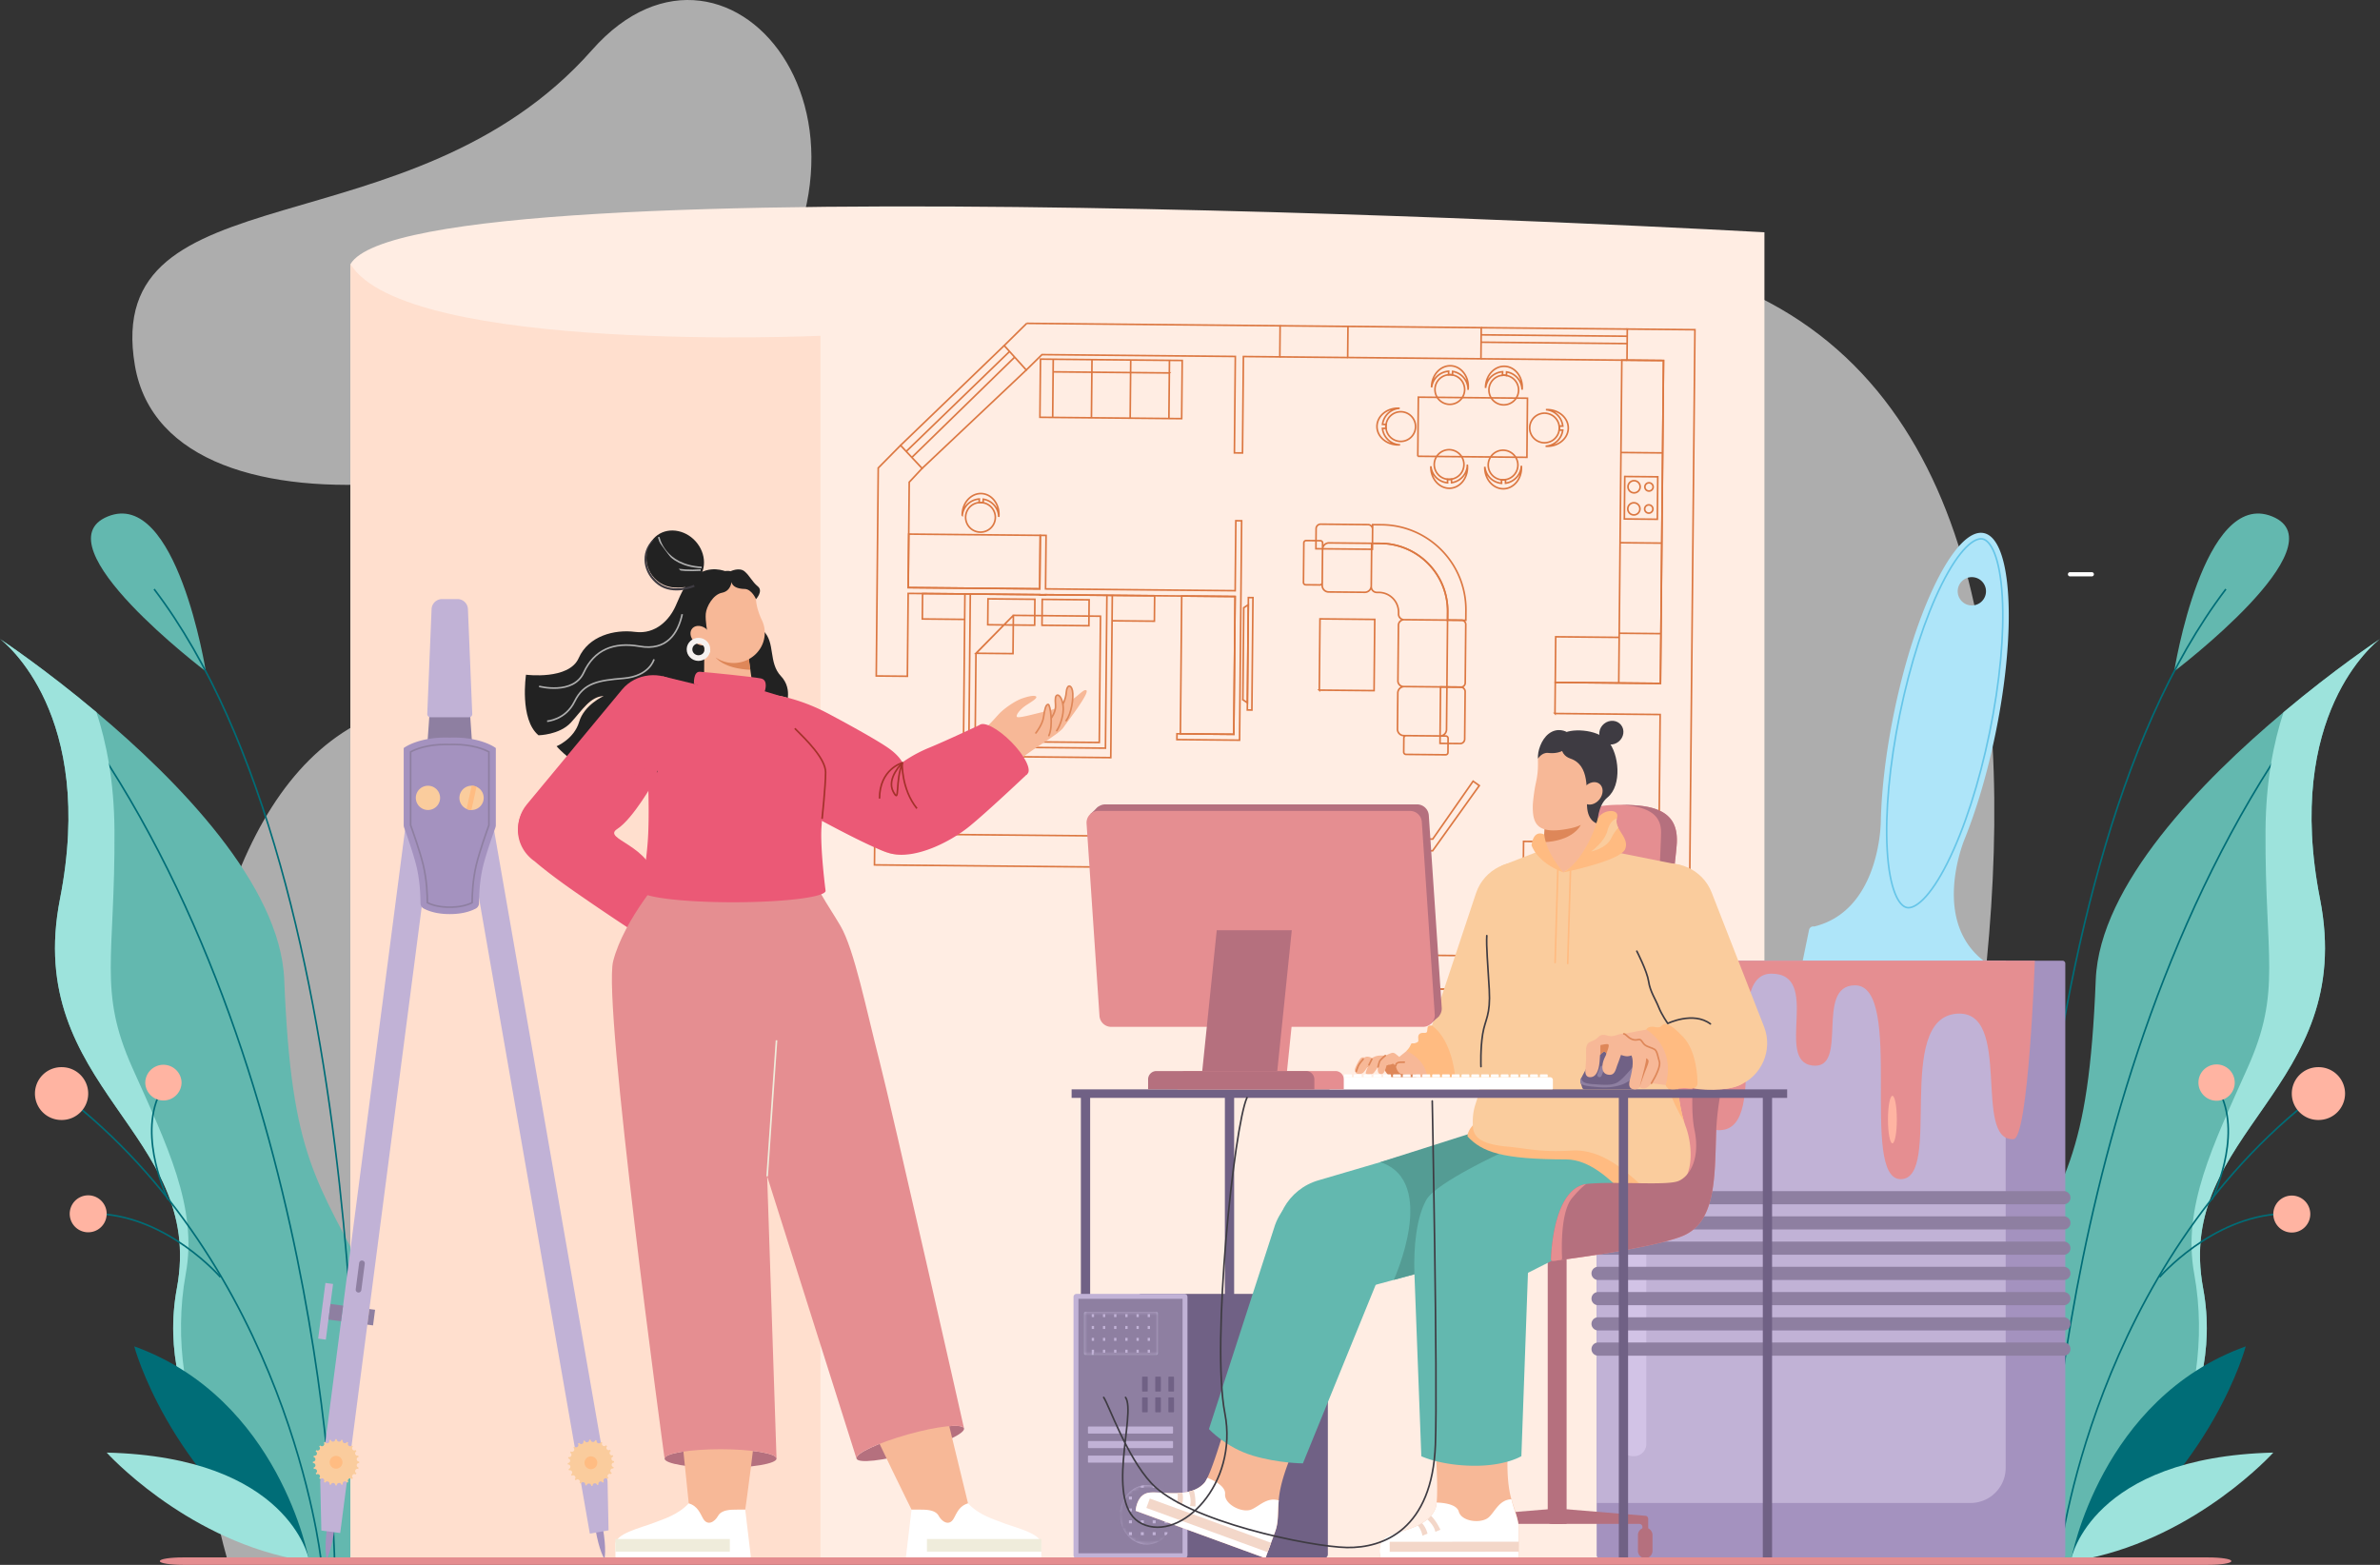 <svg width="730" height="480" viewBox="0 0 730 480" fill="none" xmlns="http://www.w3.org/2000/svg">
    <rect x="0" y="0" width="730" height="480" fill="#333333" stroke="none"/>
    <path fill-rule="evenodd" clip-rule="evenodd" d="M221.685 108.708c-38.859 40.728-170.13 63.233-180.31 3.388-10.334-60.755 84.694-33.858 140.213-96.76 42.712-48.395 103.048 27.395 40.097 93.372zM567.498 478.149S683.65 162.275 539.431 91.132c-144.219-71.143-224.178 190.721-359.99 133.212C43.629 166.837 44.881 389.746 69.672 478.149h497.826z" fill="#fff" fill-opacity=".6"/>
    <path fill-rule="evenodd" clip-rule="evenodd" d="M618.703 478.151h19.631s16.538-12.586 27.94-32.904c0-.011.01-.011.01-.02 7.685-13.683 13.033-30.874 9.457-50.094-8.893-47.789 47.259-61.3 35.857-119.4-11.109-56.588 16.922-78.619 18.402-79.736-.997.664-13.95 9.333-29.582 22.464-24.838 20.844-56.444 52.943-57.602 82.062-2.206 55.098-9.861 61.159-26.963 94.61-21.897 42.822 2.85 83.018 2.85 83.018z" fill="#63B8AF"/>
    <path d="M627.395 478.153s2.716-157.942 83.655-264.273" stroke="#006D77" stroke-width=".5"/>
    <path fill-rule="evenodd" clip-rule="evenodd" d="M675.741 395.133c-8.893-47.789 47.259-61.3 35.857-119.4-11.109-56.588 16.922-78.619 18.402-79.736-.997.664-13.95 9.333-29.582 22.464-2.971 9.041-5.439 21.083-5.529 36.288-.232 39.119 5.096 49.117-5.5 72.801-10.596 23.693-20.104 42.752-16.367 63.213 3.737 20.449-.161 40.962-6.738 54.464 7.685-13.683 13.033-30.874 9.457-50.094z" fill="#9DE3DC"/>
    <path fill-rule="evenodd" clip-rule="evenodd" d="M666.872 205.934s8.915-56.192 30.101-47.503c21.185 8.688-30.101 47.503-30.101 47.503z" fill="#63B8AF"/>
    <path d="M620.449 478.153s-6.285-207.295 62.28-297.448M631.602 478.1s10.007-89.462 79.448-142.657" stroke="#006D77" stroke-width=".5"/>
    <path fill-rule="evenodd" clip-rule="evenodd" d="M702.947 335.443c0 4.473 3.628 8.1 8.104 8.1a8.102 8.102 0 1 0 0-16.202 8.103 8.103 0 0 0-8.104 8.102z" fill="#FFB4A2"/>
    <path d="M662.396 391.75s15.835-18.407 37.292-19.425" stroke="#006D77" stroke-width=".5"/>
    <path fill-rule="evenodd" clip-rule="evenodd" d="M697.278 372.325a5.67 5.67 0 1 0 11.339-.001 5.67 5.67 0 0 0-11.339.001z" fill="#FFB4A2"/>
    <path d="M678.45 367.949s9.274-18.817 2.592-32.506" stroke="#006D77" stroke-width=".5"/>
    <path fill-rule="evenodd" clip-rule="evenodd" d="M674.31 332.071a5.566 5.566 0 0 0 11.133 0 5.566 5.566 0 0 0-11.133 0z" fill="#FFB4A2"/>
    <path fill-rule="evenodd" clip-rule="evenodd" d="M635.318 478.151s8.963-49.147 53.506-65.167c0 0-10.049 38.014-48.889 65.167h-4.617z" fill="#006D77"/>
    <path fill-rule="evenodd" clip-rule="evenodd" d="M635.318 478.149s6.042-31.224 61.96-32.582c0 0-23.121 25.659-57.343 32.582h-4.617z" fill="#9DE3DC"/>
    <path fill-rule="evenodd" clip-rule="evenodd" d="M111.296 478.151h-19.63s-16.54-12.586-27.94-32.904c0-.011-.011-.011-.011-.02-7.684-13.683-13.032-30.874-9.457-50.094 8.892-47.789-47.26-61.3-35.857-119.4 11.11-56.588-16.92-78.619-18.4-79.736.994.664 13.947 9.333 29.58 22.464 24.838 20.844 56.444 52.943 57.602 82.062 2.207 55.098 9.86 61.159 26.963 94.61 21.897 42.822-2.85 83.018-2.85 83.018z" fill="#63B8AF"/>
    <path d="M102.603 478.153S99.888 320.211 18.948 213.88" stroke="#006D77" stroke-width=".5"/>
    <path fill-rule="evenodd" clip-rule="evenodd" d="M54.258 395.133c8.892-47.789-47.26-61.3-35.857-119.4C29.511 219.145 1.481 197.114 0 195.997c.995.664 13.948 9.333 29.58 22.464 2.97 9.041 5.44 21.083 5.53 36.288.232 39.119-5.096 49.117 5.499 72.801 10.597 23.693 20.104 42.752 16.367 63.213-3.736 20.449.161 40.962 6.739 54.464-7.684-13.683-13.032-30.874-9.457-50.094z" fill="#9DE3DC"/>
    <path fill-rule="evenodd" clip-rule="evenodd" d="M63.13 205.934s-8.918-56.192-30.102-47.503c-21.186 8.688 30.102 47.503 30.102 47.503z" fill="#63B8AF"/>
    <path d="M109.549 478.153s6.285-207.295-62.278-297.448M98.4 478.1s-10.01-89.462-79.45-142.657" stroke="#006D77" stroke-width=".5"/>
    <path fill-rule="evenodd" clip-rule="evenodd" d="M27.053 335.443c0 4.473-3.628 8.1-8.104 8.1a8.102 8.102 0 1 1 0-16.202 8.103 8.103 0 0 1 8.104 8.102z" fill="#FFB4A2"/>
    <path d="M67.603 391.75s-15.835-18.407-37.293-19.425" stroke="#006D77" stroke-width=".5"/>
    <path fill-rule="evenodd" clip-rule="evenodd" d="M32.72 372.325a5.668 5.668 0 1 1-11.337 0 5.668 5.668 0 1 1 11.338 0z" fill="#FFB4A2"/>
    <path d="M51.549 367.949s-9.272-18.817-2.592-32.506" stroke="#006D77" stroke-width=".5"/>
    <path fill-rule="evenodd" clip-rule="evenodd" d="M55.69 332.071a5.567 5.567 0 0 1-11.133 0 5.567 5.567 0 0 1 11.132 0z" fill="#FFB4A2"/>
    <path fill-rule="evenodd" clip-rule="evenodd" d="M94.683 478.151s-8.966-49.147-53.507-65.167c0 0 10.048 38.014 48.89 65.167h4.617z" fill="#006D77"/>
    <path fill-rule="evenodd" clip-rule="evenodd" d="M94.683 478.149s-6.043-31.224-61.963-32.582c0 0 23.121 25.659 57.345 32.582h4.618z" fill="#9DE3DC"/>
    <path fill-rule="evenodd" clip-rule="evenodd" d="M541.19 71.247s-414.152-23.205-433.698 9.77v397.135H541.19V71.247z" fill="#FFEDE3"/>
    <path fill-rule="evenodd" clip-rule="evenodd" d="M107.492 81.019c17.102 27.683 144.159 21.984 144.159 21.984v374.913l-144.159.237V81.019z" fill="#FFDFCE"/>
    <path clip-rule="evenodd" d="m496.509 209.503 12.79.123.94-99.045-12.79-.122-.94 99.044zm0 0-19.472-.184.132-13.994 19.473.185-.133 13.993zM454.242 110.051l-40.881-.388.091-9.542 40.88.388-.09 9.542z" stroke="#DC7842" stroke-width=".5"/>
    <path clip-rule="evenodd" d="m476.947 218.864.09-9.542 32.262.307.94-99.045-11.199-.106.09-9.541 11.199.106.764.007 8.781.083-2.015 212.402-8.782-.085-.763-.005-2.291-.021.088-9.29 2.291.024.806-84.987-32.261-.307zM314.916 99.189l77.726.737-.09 9.542-11.169-.107-.28 29.58-2.482-.023.281-29.58-59.305-.562-4.816 4.725-6.771-7.507 6.906-6.805zM276.221 136.609l6.615 7.06-3.956 4.226-.304 32.346 40.339.383.158-16.412 1.782.017-.158 16.412 58.161.551.202-21.469 1.782.017-.638 67.302-.889-.009-.892-.008-17.436-.164.018-1.782 17.435.164.401-42.269-58.158-.552-.003.127-1.782-.017.003-.127-40.343-.383-.242 25.414-9.545-.091.606-63.803 6.844-6.933z" stroke="#DC7842" stroke-width=".5"/>
    <path d="m496.654 194.241 12.789.123m-12.526-27.889 12.79.121m-12.527-27.793 12.79.122" stroke="#DC7842" stroke-width=".5"/>
    <path clip-rule="evenodd" d="m498.227 159.183 10.118.096.123-13.025-10.117-.096-.124 13.025zm1.056-3.115a1.86 1.86 0 1 0 3.721.035 1.86 1.86 0 0 0-3.721-.035zm.064-6.771a1.86 1.86 0 1 0 3.725.035 1.86 1.86 0 0 0-3.725-.035z" stroke="#DC7842" stroke-width=".5"/>
    <path clip-rule="evenodd" d="M504.461 156.117a1.262 1.262 0 1 0 2.524.024 1.262 1.262 0 0 0-2.524-.024zm.064-6.771a1.263 1.263 0 1 0 2.526.024 1.263 1.263 0 0 0-2.526-.024zm-69.656-9.388 33.47.317.172-18.13-33.472-.317-.17 18.13zM469.19 131.225a4.552 4.552 0 0 0 4.506 4.592 4.543 4.543 0 0 0 4.541-3.902c.038-.198.05-.396.053-.603a3.279 3.279 0 0 0-.041-.614 4.549 4.549 0 0 0-9.059.527z" stroke="#DC7842" stroke-width=".5"/>
    <path clip-rule="evenodd" d="M474.073 136.869c.144.02.293.022.445.023 3.558.034 6.481-2.458 6.51-5.553.03-3.104-2.847-5.651-6.404-5.685-.15-.001-.302-.003-.442.015a5.632 5.632 0 0 1 5.152 5.041l-1.085-.011c.035.199.044.406.041.614a3.435 3.435 0 0 1-.053.604l1.086.01c-.311 2.677-2.528 4.779-5.25 4.942zM434.187 130.892a4.552 4.552 0 0 1-4.593 4.505 4.545 4.545 0 0 1-4.465-3.987 3.184 3.184 0 0 1-.041-.604c.003-.208.014-.415.052-.613a4.539 4.539 0 0 1 4.541-3.893 4.545 4.545 0 0 1 4.506 4.592z" stroke="#DC7842" stroke-width=".5"/>
    <path clip-rule="evenodd" d="M429.199 136.439c-.144.018-.293.016-.445.015-3.558-.034-6.431-2.581-6.402-5.676.029-3.104 2.949-5.596 6.507-5.562.152.001.305.003.445.022a5.636 5.636 0 0 0-5.249 4.943l1.085.01a3.547 3.547 0 0 0-.052.613c-.003.208.006.406.041.605l-1.086-.011c.258 2.683 2.437 4.827 5.156 5.041zM461.03 124.183a4.55 4.55 0 0 0 4.754-4.332 4.538 4.538 0 0 0-3.73-4.679 3.23 3.23 0 0 0-.603-.076 3.211 3.211 0 0 0-.614.019 4.534 4.534 0 0 0-4.141 4.313 4.544 4.544 0 0 0 4.334 4.755z" stroke="#DC7842" stroke-width=".5"/>
    <path clip-rule="evenodd" d="M466.849 119.517c.027-.14.033-.291.041-.442.164-3.554-2.217-6.565-5.31-6.709-3.102-.144-5.755 2.633-5.919 6.186a3.142 3.142 0 0 0-.003.444 5.635 5.635 0 0 1 5.228-4.962l-.049 1.084c.199-.028.406-.028.614-.018.208.01.407.028.603.075l.05-1.084c2.665.408 4.684 2.703 4.745 5.426zM444.478 124.027a4.552 4.552 0 0 0 4.757-4.332 4.543 4.543 0 0 0-3.733-4.679 3.117 3.117 0 0 0-.6-.075 3.212 3.212 0 0 0-.614.018 4.535 4.535 0 0 0-4.143 4.313 4.546 4.546 0 0 0 4.333 4.755z" stroke="#DC7842" stroke-width=".5"/>
    <path clip-rule="evenodd" d="M450.3 119.356c.024-.14.033-.291.038-.442.167-3.553-2.217-6.564-5.31-6.708-3.102-.145-5.752 2.632-5.919 6.185-.006.151-.015.302-.003.444a5.637 5.637 0 0 1 5.231-4.961l-.049 1.084c.199-.029.406-.029.614-.019.208.01.404.028.6.075l.053-1.084c2.662.408 4.681 2.703 4.745 5.426zM300.517 163.221a4.544 4.544 0 0 0 1.027-9.012 3.228 3.228 0 0 0-.602-.074 3.222 3.222 0 0 0-.615.018 4.538 4.538 0 0 0-4.143 4.313 4.548 4.548 0 0 0 4.333 4.755z" stroke="#DC7842" stroke-width=".5"/>
    <path clip-rule="evenodd" d="M306.34 158.55c.026-.14.032-.291.038-.442.167-3.553-2.215-6.564-5.308-6.708-3.104-.145-5.755 2.632-5.922 6.186-.006.15-.011.302 0 .444a5.631 5.631 0 0 1 5.229-4.962l-.05 1.084c.199-.029.407-.028.615-.018.207.009.406.028.602.075l.05-1.084c2.666.407 4.684 2.702 4.746 5.425zM460.898 138.1a4.554 4.554 0 0 1 4.673 4.422 4.548 4.548 0 0 1-3.822 4.608 3.143 3.143 0 0 1-.602.063 3.299 3.299 0 0 1-.615-.03 4.534 4.534 0 0 1-4.058-4.391 4.547 4.547 0 0 1 4.424-4.672z" stroke="#DC7842" stroke-width=".5"/>
    <path clip-rule="evenodd" d="M466.627 142.878c.023.141.029.292.032.443.099 3.556-2.341 6.521-5.436 6.607-3.105.085-5.703-2.741-5.802-6.298-.003-.15-.009-.302.008-.443a5.636 5.636 0 0 0 5.132 5.06l-.029-1.085c.199.032.407.036.615.03.207-.006.406-.021.602-.064l.03 1.085c2.674-.357 4.734-2.613 4.848-5.335zM444.346 137.945a4.55 4.55 0 0 1 4.673 4.421 4.542 4.542 0 0 1-3.818 4.608 3.254 3.254 0 0 1-.603.064 3.299 3.299 0 0 1-.615-.03 4.539 4.539 0 0 1-4.061-4.391 4.548 4.548 0 0 1 4.424-4.672z" stroke="#DC7842" stroke-width=".5"/>
    <path clip-rule="evenodd" d="M450.078 142.723c.023.141.026.292.029.443.1 3.556-2.34 6.521-5.436 6.606-3.104.086-5.703-2.74-5.799-6.297a3.115 3.115 0 0 1 .006-.444 5.633 5.633 0 0 0 5.135 5.06l-.03-1.084c.199.032.407.035.615.029a3.17 3.17 0 0 0 .603-.063l.029 1.085c2.671-.357 4.734-2.613 4.848-5.335zM454.332 100.515l44.798.424-44.798-.424zm44.777 2.619-44.797-.425 44.797.425zm-.021 2.258-44.797-.425 44.797.425zm-.048 5.089-44.798-.425 44.798.425zm-85.589-10.355-20.809-.197 20.809.197zm-.09 9.542-20.809-.197 20.809.197zM276.22 136.614l31.79-30.617-31.79 30.617zm6.616 7.061 31.945-30.17-31.945 30.17zm-4.878-5.205 31.694-30.654-31.694 30.654zm1.724 1.839 31.541-30.749-31.541 30.749zm39.289-12.307 3.912.037.17-17.844-3.912-.037-.17 17.844zm39.561.375 3.915.037.17-17.843-3.915-.037-.17 17.843zM334.9 114.173l-11.883-.113.036-3.865 11.885.113-.038 3.865zm11.882.113-11.882-.113.038-3.865 11.882.113-.038 3.865zm11.885.112-11.885-.112.038-3.865 11.882.113-.035 3.864zm-.135 13.979-11.882-.112.132-13.979 11.885.112-.135 13.979zm-11.882-.112-11.882-.113.132-13.979 11.882.113-.132 13.979zm-11.882-.113-11.885-.113.134-13.979 11.883.113-.132 13.979zM319.073 164.212l-40.342-.383-.155 16.412 40.339.383.158-16.412zM340.699 232.393l-45.214-.427.474-49.777 45.211.429-.471 49.775zm-1.185-49.791-41.899-.397-.448 46.883 41.902.398.445-46.884zm-22.167 9.174-14.381-.137.076-7.951 14.381.136-.076 7.952zm2.256.021 14.381.137.076-7.952-14.381-.136-.076 7.951zm-20.511 35.592 38.084.359.369-38.739-26.723-.254-11.472 11.691-.258 26.943zm11.73-38.634-.111 11.738-11.361-.108 11.472-11.63zm30.348-6.137 12.982.123-.073 7.798-12.982-.123.073-7.798zm-45.211-.429-12.982-.123-.074 7.797 12.98.126.076-7.8zm86.624 35.588 1.402.015.325-34.479-1.399-.013-.328 34.477z" stroke="#DC7842" stroke-width=".5"/>
    <path clip-rule="evenodd" d="m381.214 214.626 1.39.956.286-30.088-1.41.93-.266 28.202zm23.445-2.937 16.801.158.204-21.85-16.797-.161-.208 21.853zm25.944 13.956 11.072.105a1.991 1.991 0 0 0 2.007-1.969l.123-13.057-13.058-.126a1.988 1.988 0 0 0-2.008 1.972l-.105 11.068a1.987 1.987 0 0 0 1.969 2.007zm-23.079-44.069 11.071.105a1.989 1.989 0 0 0 2.007-1.969l.123-13.056-13.061-.124a1.99 1.99 0 0 0-2.007 1.969l-.106 11.068a1.99 1.99 0 0 0 1.973 2.007zm22.968 29.022 13.313.126.196-20.516-13.316-.126a1.735 1.735 0 0 0-1.75 1.717l-.161 17.047a1.732 1.732 0 0 0 1.718 1.752zm13.509-20.39.023-2.576c.109-11.462-9.096-20.842-20.563-20.95l-2.736-.026-.126 13.334a1.71 1.71 0 0 0 1.695 1.726l.667.007a6.066 6.066 0 0 1 6.012 6.124l-.005.509a1.71 1.71 0 0 0 1.694 1.726l13.339.126zm-.597 41.316-12.145-.117a.712.712 0 0 1-.706-.717l.041-4.335a.717.717 0 0 1 .72-.705l12.146.115a.713.713 0 0 1 .705.719l-.041 4.335a.713.713 0 0 1-.72.705zm-43.602-52.864.114-12.142a.716.716 0 0 1 .72-.705l4.336.041a.714.714 0 0 1 .705.719l-.117 12.142a.71.71 0 0 1-.717.705l-4.336-.042a.712.712 0 0 1-.705-.718zm48.298 32.105-4.295-.041.196-20.516 4.295.041a1.3 1.3 0 0 1 1.29 1.316l-.169 17.907a1.306 1.306 0 0 1-1.317 1.293z" stroke="#DC7842" stroke-width=".5"/>
    <path clip-rule="evenodd" d="m447.848 228.084-6.164-.059.166-17.316 6.162.056c.77.008 1.387.637 1.381 1.407l-.14 14.534a1.388 1.388 0 0 1-1.405 1.378zm-26.842-65.756-.058 6.161-17.325-.164.059-6.162a1.392 1.392 0 0 1 1.404-1.379l14.539.138c.77.007 1.387.637 1.381 1.406zm22.995 27.882 5.6.053.026-2.997c.138-14.39-11.422-26.168-25.818-26.304l-2.791-.026-.053 5.725 2.473.023c11.478.109 20.695 9.5 20.586 20.975l-.023 2.551zM466.885 303.634l10.114.097.433-45.549-10.117-.094-.43 45.546zM421.451 303.204l41.425.395.096-10.337-41.425-.395-.096 10.337z" stroke="#DC7842" stroke-width=".5"/>
    <path clip-rule="evenodd" d="m277.97 243.888-.114 11.96 114.538 1.085 9.544.091 37.51.357 12.389-17.761 1.895 1.354-14.316 20.002-37.513-.357-.401 42.398 82.721.784-.091 9.542-92.265-.875v-.126l.436-45.867-124.082-1.176.047-4.771.158-16.731 9.544.091z" stroke="#DC7842" stroke-width=".5"/>
    <path clip-rule="evenodd" d="m421.451 303.201-19.949-.187.401-42.399 19.949.19-.401 42.396zm-2.122-2.159.363-38.119-15.668-.146-.363 38.116 15.668.149zm45.34-14.034a2.377 2.377 0 0 0 2.394-2.346l.061-6.33a2.377 2.377 0 0 0-2.349-2.393 2.382 2.382 0 0 0-2.394 2.346l-.058 6.33a2.376 2.376 0 0 0 2.346 2.393z" stroke="#DC7842" stroke-width=".5"/>
    <path clip-rule="evenodd" d="m455.278 285.265 7.039.067.065-7.046-7.037-.068a3.525 3.525 0 0 0-3.558 3.49 3.525 3.525 0 0 0 3.491 3.557zM480.235 274.791c-.041 4.256 2.298 7.728 5.224 7.754 2.925.029 5.33-3.399 5.37-7.655.041-4.256-2.298-7.728-5.224-7.754-2.926-.029-5.329 3.399-5.37 7.655z" stroke="#DC7842" stroke-width=".5"/>
    <path clip-rule="evenodd" d="M477.274 274.762c-.049 5.44 2.941 9.881 6.685 9.916 3.743.038 6.818-4.347 6.87-9.788.052-5.44-2.94-9.88-6.683-9.915-3.744-.036-6.819 4.346-6.872 9.787zm-98.433-91.788-16.385-.155-.401 42.27 16.385.155.401-42.27z" stroke="#DC7842" stroke-width=".5"/>
    <path fill-rule="evenodd" clip-rule="evenodd" d="M605.684 177.12a4.34 4.34 0 1 0 3.379 5.124 4.34 4.34 0 0 0-3.379-5.124zM556.47 284.192c19.173-4.697 20.339-29.159 20.41-31.976.206-9.74 1.531-21.312 4.048-33.565 6.62-32.213 18.959-56.897 27.551-55.132 8.599 1.766 10.198 29.313 3.578 61.526-2.493 12.136-5.798 23.202-9.408 32.187l-.021.05-.016.041c-.655 1.594-10.091 25.416 6.082 37.596a1.348 1.348 0 0 1 1.051 1.594l-1.895 9.225a1.35 1.35 0 0 1-1.596 1.05l-52.224-10.723a1.354 1.354 0 0 1-1.052-1.597l1.896-9.223a1.353 1.353 0 0 1 1.596-1.053z" fill="#AEE5F9"/>
    <path clip-rule="evenodd" d="M584.878 278.383c2.448.503 7.018-2.869 12.503-13.844 5.134-10.276 9.708-24.43 12.878-39.86 3.17-15.429 4.549-30.239 3.883-41.706-.713-12.248-3.582-17.149-6.031-17.652-2.448-.503-7.018 2.871-12.502 13.846-5.134 10.275-9.708 24.432-12.878 39.858-3.171 15.43-4.549 30.242-3.883 41.705.712 12.251 3.582 17.153 6.03 17.653z" stroke="#66C5E8" stroke-width=".5"/>
    <path fill-rule="evenodd" clip-rule="evenodd" d="m544.743 344.041 51.128 10.5 9.836-47.865-51.128-10.501-9.836 47.866z" fill="#FAE7D2"/>
    <path fill-rule="evenodd" clip-rule="evenodd" d="M489.732 295.535v181.551c0 .468.38.848.85.848h142.043c.47 0 .85-.38.85-.848V295.535a.85.85 0 0 0-.85-.851H490.582a.85.85 0 0 0-.85.851z" fill="#A492BF"/>
    <path fill-rule="evenodd" clip-rule="evenodd" d="M489.732 295.535v165.487h114.661c5.962 0 10.795-4.832 10.795-10.79V294.684H490.582a.85.85 0 0 0-.85.851z" fill="#C1B2D6"/>
    <path fill-rule="evenodd" clip-rule="evenodd" d="M500.73 446.66h.523a3.717 3.717 0 0 0 3.706-3.706V330.536a3.716 3.716 0 0 0-3.706-3.703h-.523a3.716 3.716 0 0 0-3.706 3.703v112.418a3.717 3.717 0 0 0 3.706 3.706z" fill="#D2C3E6"/>
    <path fill-rule="evenodd" clip-rule="evenodd" d="M490.163 369.393h142.88c1.11 0 2.018-.906 2.018-2.015a2.023 2.023 0 0 0-2.018-2.018h-142.88c-1.11 0-2.018.907-2.018 2.018 0 1.109.908 2.015 2.018 2.015zM490.163 377.134h142.88c1.11 0 2.018-.91 2.018-2.019a2.025 2.025 0 0 0-2.018-2.018h-142.88c-1.11 0-2.018.91-2.018 2.018 0 1.109.908 2.019 2.018 2.019zM490.163 384.875h142.88c1.11 0 2.018-.906 2.018-2.018a2.023 2.023 0 0 0-2.018-2.015h-142.88c-1.11 0-2.018.907-2.018 2.015 0 1.112.908 2.018 2.018 2.018zM490.163 392.617h142.88c1.11 0 2.018-.91 2.018-2.019a2.025 2.025 0 0 0-2.018-2.018h-142.88c-1.11 0-2.018.91-2.018 2.018 0 1.109.908 2.019 2.018 2.019zM490.163 400.357h142.88c1.11 0 2.018-.907 2.018-2.018a2.023 2.023 0 0 0-2.018-2.016h-142.88c-1.11 0-2.018.907-2.018 2.016 0 1.111.908 2.018 2.018 2.018zM490.163 408.095h142.88c1.11 0 2.018-.907 2.018-2.015a2.024 2.024 0 0 0-2.018-2.018h-142.88c-1.11 0-2.018.909-2.018 2.018 0 1.108.908 2.015 2.018 2.015zM490.163 415.839h142.88c1.11 0 2.018-.907 2.018-2.018a2.023 2.023 0 0 0-2.018-2.016h-142.88c-1.11 0-2.018.907-2.018 2.016 0 1.111.908 2.018 2.018 2.018z" fill="#8E7FA1"/>
    <path fill-rule="evenodd" clip-rule="evenodd" d="M624.134 294.684s-1.945 54.47-6.531 54.745c-12.699.758-.038-39.871-17.471-38.485-19.219 1.524-4.213 50.58-17.094 50.75-12.881.172 1.248-59.457-14.059-59.457-12.574 0-1.563 26.082-13.132 24.599-11.569-1.486 2.997-28.177-12.526-28.174-15.74 0 .322 47.544-15.74 48.006-16.062.462 1.546-48.717-15.898-48.497-5.816.07-5.941 18.828-8.785 18.828-2.845 0-2.353-22.315-2.353-22.315h123.589z" fill="#E58E91"/>
    <path fill-rule="evenodd" clip-rule="evenodd" d="M579.084 343.415c0 4.025.608 7.286 1.357 7.286.75 0 1.358-3.261 1.358-7.286 0-4.022-.608-7.287-1.358-7.287-.749 0-1.357 3.265-1.357 7.287z" fill="#FFB4A2"/>
    <path fill-rule="evenodd" clip-rule="evenodd" d="M522.705 328.964c0 4.025.608 7.286 1.357 7.286.75 0 1.358-3.261 1.358-7.286 0-4.025-.608-7.286-1.358-7.286-.749 0-1.357 3.261-1.357 7.286z" fill="#84CFC6"/>
    <path fill-rule="evenodd" clip-rule="evenodd" d="M334.373 477.097h-2.844V335.458h2.844v141.639zM378.54 477.097h-2.844V335.458h2.844v141.639z" fill="#706185"/>
    <path fill-rule="evenodd" clip-rule="evenodd" d="M350.073 477.962h56.034c.65 0 1.177-.526 1.177-1.176v-78.718c0-.649-.527-1.176-1.177-1.176h-56.034c-.649 0-1.176.527-1.176 1.176v78.718c0 .65.527 1.176 1.176 1.176z" fill="#706185"/>
    <path fill-rule="evenodd" clip-rule="evenodd" d="M330.183 477.962h33.13c.503 0 .91-.406.91-.909v-79.251a.91.91 0 0 0-.91-.91h-33.13a.91.91 0 0 0-.91.91v79.251c0 .503.407.909.91.909z" fill="#C1B2D6"/>
    <path fill-rule="evenodd" clip-rule="evenodd" d="M362.719 476.456H330.78v-78.063h31.939v78.063z" fill="#8E7FA1"/>
    <path fill-rule="evenodd" clip-rule="evenodd" d="M343.543 464.645c0 5.043 3.675 9.129 8.207 9.129 4.529 0 8.204-4.086 8.204-9.129 0-5.04-3.675-9.129-8.204-9.129-4.532 0-8.207 4.089-8.207 9.129z" fill="#C1B2D6"/>
    <mask id="kdnf94rcma" style="mask-type:alpha" maskUnits="userSpaceOnUse" x="343" y="455" width="19" height="19">
        <path d="M343.06 464.645c0 5.043 4.088 9.129 9.132 9.129s9.132-4.086 9.132-9.129c0-5.04-4.088-9.129-9.132-9.129s-9.132 4.089-9.132 9.129z" fill="#fff"/>
    </mask>
    <g mask="url(#kdnf94rcma)">
        <path d="M370.294 457.706h-45.55m49.84 3.639h-45.551m49.84 3.639h-45.55m49.839 3.639h-45.55m49.84 3.635h-45.551m3.011-21.466v45.536m3.64-49.827v45.539m3.64-49.825v45.537m3.64-49.825v45.537m3.639-49.825v45.537" stroke="#8E7FA1" stroke-width="2.723"/>
    </g>
    <path fill-rule="evenodd" clip-rule="evenodd" d="M332.974 415.668h21.676a.55.55 0 0 0 .55-.55V402.9a.55.55 0 0 0-.55-.55h-21.676a.55.55 0 0 0-.55.55v12.218c0 .304.246.55.55.55z" fill="#586773"/>
    <path fill-rule="evenodd" clip-rule="evenodd" d="M332.974 415.668h21.676a.55.55 0 0 0 .55-.55V402.9a.55.55 0 0 0-.55-.55h-21.676a.55.55 0 0 0-.55.55v12.218c0 .304.246.55.55.55z" fill="#C1B2D6"/>
    <mask id="d6ebaeng1b" style="mask-type:alpha" maskUnits="userSpaceOnUse" x="332" y="402" width="24" height="14">
        <path d="M332.974 415.668h21.676a.55.55 0 0 0 .55-.55V402.9a.55.55 0 0 0-.55-.55h-21.676a.55.55 0 0 0-.55.55v12.218c0 .304.246.55.55.55z" fill="#fff"/>
    </mask>
    <g mask="url(#d6ebaeng1b)">
        <path d="M363.846 401.735h-45.551m49.84 3.638h-45.55m49.839 3.639h-45.55m49.84 3.639h-45.551m49.84 3.636h-45.55m4.909-21.47v45.54m-3.429-45.54v45.54m-3.432-45.54v45.54m10.293-49.825v45.537m3.43-49.825v45.537m3.432-49.825v45.536m3.429-49.825v45.537" stroke="#8E7FA1" stroke-width="2.723"/>
    </g>
    <path fill-rule="evenodd" clip-rule="evenodd" d="M358.535 426.841h1.387c.09 0 .167-.073.167-.167v-4.232a.17.17 0 0 0-.167-.167h-1.387a.169.169 0 0 0-.167.167v4.232c0 .094.076.167.167.167zM354.506 426.841h1.387a.165.165 0 0 0 .167-.167v-4.232a.167.167 0 0 0-.167-.167h-1.387a.17.17 0 0 0-.167.167v4.232c0 .094.077.167.167.167zM350.477 426.841h1.387a.165.165 0 0 0 .167-.167v-4.232a.167.167 0 0 0-.167-.167h-1.387a.166.166 0 0 0-.164.167v4.232c0 .094.073.167.164.167zM358.535 433.202h1.387c.09 0 .167-.073.167-.164v-4.235a.167.167 0 0 0-.167-.164h-1.387a.166.166 0 0 0-.167.164v4.235c0 .091.076.164.167.164zM354.506 433.202h1.387a.164.164 0 0 0 .167-.164v-4.235a.164.164 0 0 0-.167-.164h-1.387a.167.167 0 0 0-.167.164v4.235c0 .091.077.164.167.164zM350.477 433.202h1.387a.164.164 0 0 0 .167-.164v-4.235a.164.164 0 0 0-.167-.164h-1.387a.163.163 0 0 0-.164.164v4.235c0 .091.073.164.164.164z" fill="#706185"/>
    <path fill-rule="evenodd" clip-rule="evenodd" d="M333.89 439.729h25.716a.19.19 0 0 0 .19-.19v-1.768a.19.19 0 0 0-.19-.19H333.89a.19.19 0 0 0-.19.19v1.768c0 .105.085.19.19.19zM333.89 444.186h25.716a.19.19 0 0 0 .19-.19v-1.77a.191.191 0 0 0-.19-.19H333.89a.191.191 0 0 0-.19.19v1.77c0 .106.085.19.19.19zM333.89 448.644h25.716c.105 0 .19-.088.19-.193v-1.768a.19.19 0 0 0-.19-.19H333.89a.19.19 0 0 0-.19.19v1.768c0 .105.085.193.19.193z" fill="#C1B2D6"/>
    <path fill-rule="evenodd" clip-rule="evenodd" d="M479.293 467.436h-26.886a.94.94 0 0 0-.939.939v1.102h-1.773v-3.592c0-.488.374-.898.863-.936l27.767-2.293.968 4.78z" fill="#B5707E"/>
    <path fill-rule="evenodd" clip-rule="evenodd" d="M392.215 460.239c-.254 3.516.027 6.485-1.065 9.478-1.574 4.305-3.01 8.242-3.01 8.242l-39.813-14.528s.26-4.797 3.818-5.514c2.145-.436 6.367.392 10.358-.009.491-.052.965-.12 1.439-.207a13.072 13.072 0 0 0 1.943-.521 9.15 9.15 0 0 0 1.428-.655 7.811 7.811 0 0 0 2.083-1.653c.263-.292.574-.822.939-1.568 5.249-10.776 19.089-66.462 22.322-78.277.146-.745.334-1.494.606-2.234 2.87-7.866 11.572-11.911 19.44-9.042 7.864 2.873 11.039 11.393 10.638 19.78-.995 20.785-29.712 57.269-31.126 76.708z" fill="#F7B897"/>
    <path fill-rule="evenodd" clip-rule="evenodd" d="m348.327 463.429 39.816 14.531s1.43-3.943 3.007-8.248c1.095-2.993.65-5.979 1.068-9.472-3.607-1.172-6.132 1.94-8.508 2.829-2.786 1.035-8.202-1.582-7.95-4.812.193-2.392-3.505-4.194-5.422-4.955-.368.749-.681 1.276-.945 1.565a7.743 7.743 0 0 1-2.077 1.659c-.38.21-.784.403-1.194.558-.079.033-.152.068-.231.091-.41.146-.831.269-1.258.377-.228.053-.459.103-.688.15-.424.073-.857.134-1.296.187-.047.011-.102.014-.149.017-.439.044-.875.073-1.32.094-3.569.14-7.127-.477-9.032-.088-3.558.72-3.821 5.517-3.821 5.517z" fill="#fff"/>
    <path fill-rule="evenodd" clip-rule="evenodd" d="m360.931 461.18 1.677.161s.483-1.717.041-3.451c-.047.011-.103.014-.149.017-.439.044-.875.073-1.32.094a7.29 7.29 0 0 1-.249 3.179z" fill="#F3D7C9"/>
    <path fill-rule="evenodd" clip-rule="evenodd" d="M463.584 459.881c.971 3.39 2.256 6.081 2.259 9.266.003 4.587.009 8.775.009 8.775l-42.385.041s-1.405-4.592 1.691-6.487c1.864-1.147 6.112-1.823 9.723-3.569.442-.219.866-.445 1.281-.693a12.698 12.698 0 0 0 1.645-1.156 9.23 9.23 0 0 0 1.114-1.105 7.68 7.68 0 0 0 1.387-2.27c.15-.363.258-.965.346-1.793 1.22-11.923-4.933-68.969-5.96-81.176a14.935 14.935 0 0 1-.202-2.307c-.006-8.372 6.773-15.164 15.147-15.17 8.374-.008 14.284 6.903 16.792 14.915 6.215 19.858-8.207 63.988-2.847 82.729z" fill="#F7B897"/>
    <path fill-rule="evenodd" clip-rule="evenodd" d="M465.843 469.147c.003 4.587.009 8.775.009 8.775l-42.385.041s-1.405-4.592 1.691-6.487c1.864-1.147 6.112-1.823 9.723-3.569a18.03 18.03 0 0 0 1.281-.693 12.79 12.79 0 0 0 1.645-1.155 9.312 9.312 0 0 0 1.114-1.106 7.68 7.68 0 0 0 1.387-2.27c.15-.363.258-.965.346-1.793 2.059.056 6.156.477 6.796 2.793.872 3.116 6.862 3.712 9.118 1.785 1.931-1.659 3.23-5.447 7.016-5.587.813 3.431 2.256 6.081 2.259 9.266z" fill="#fff"/>
    <path fill-rule="evenodd" clip-rule="evenodd" d="m364.992 461.952 1.674.161s.173-2.937-.544-5.028c-.079.032-.152.067-.231.091-.41.146-.831.269-1.258.377.386 1.147.822 2.937.359 4.399zM437.851 470.434l-1.557.632c-.249-1.398-.901-2.492-1.413-3.162a18.03 18.03 0 0 0 1.281-.693c1.294 1.351 1.689 3.223 1.689 3.223z" fill="#F3D7C9"/>
    <path fill-rule="evenodd" clip-rule="evenodd" d="M475.691 467.436h4.822v-88.14h-5.79v87.169c0 .538.433.971.968.971z" fill="#B5707E"/>
    <path fill-rule="evenodd" clip-rule="evenodd" d="m441.806 469.238-1.559.632c-.278-1.559-1.56-2.986-2.44-3.814a9.32 9.32 0 0 0 1.115-1.106c1.638 1.518 2.884 4.288 2.884 4.288z" fill="#F3D7C9"/>
    <path d="m426.252 474.465 39.597-.038m-113.704-13.324 37.194 13.572" stroke="#F3D7C9" stroke-width="3.067"/>
    <path fill-rule="evenodd" clip-rule="evenodd" d="M433.462 380.897c-.009-9.811 7.941-17.773 17.754-17.782 9.817-.011 17.781 7.936 17.79 17.746 0 .401-.018.796-.044 1.188l-2.32 64.605s-4.86 3.063-14.744 2.954c-10.124-.111-15.943-2.925-15.943-2.925l-2.446-64.599a17.238 17.238 0 0 1-.047-1.187z" fill="#63B8AF"/>
    <path fill-rule="evenodd" clip-rule="evenodd" d="M476.344 386.792s29.121-3.536 39.436-7.541c10.316-4.016 10.167-17.184 10.582-31.28.403-14.081 4.738-24.14 4.568-31.713-.117-4.99-4.111-12.809-8.488-18.542-2.285-2.963-4.654-5.376-6.662-6.555-2.879-1.688-3.314-8.304-3.006-15.26.329-7.277 1.487-14.912 1.561-17.737.139-5.543-2.039-10.217-11.898-11.069a62.586 62.586 0 0 0-5.419-.242c-6.363 0-8.945 1.134-8.945 1.134L476.59 384.932c0 .02 0 .044-.012.064l-.234 1.796z" fill="#E58E91"/>
    <path fill-rule="evenodd" clip-rule="evenodd" d="M508.923 349.191c4.722 9.047 2.887 19.334-4.097 22.979l-48.255 24.362c-6.715 3.502-15.841-.71-20.379-9.409-4.541-8.702-2.777-18.592 3.938-22.096l47.596-25.626c6.985-3.642 16.475.74 21.197 9.79zM391.095 375.718c3.364-9.217 13.567-13.961 22.787-10.597 9.219 3.366 13.965 13.566 10.6 22.783-.137.374-.289.737-.447 1.097l-24.4 59.869s-7.417 0-15.384-2.375c-8.225-2.451-13.442-8.143-13.442-8.143l19.92-61.505c.108-.377.228-.755.366-1.129z" fill="#63B8AF"/>
    <path fill-rule="evenodd" clip-rule="evenodd" d="M430.723 332.283s22.524 2.805 24.774-2.293c2.25-5.098-6.66-17.079-15.186-13.169-8.526 3.911-15.516 11.525-15.516 11.525l5.928 3.937z" fill="#F7B897"/>
    <path fill-rule="evenodd" clip-rule="evenodd" d="M509.481 255.476c-.117 6.277-.978 20.785-.978 20.785s1.732-.138 4.271-.36c.329-7.277 1.487-14.912 1.562-17.737.138-5.543-2.04-10.217-11.899-11.069a62.581 62.581 0 0 0-5.418-.242c7.479.5 12.578 2.345 12.462 8.623z" fill="#B5707E"/>
    <path fill-rule="evenodd" clip-rule="evenodd" d="M494.518 355.037c2.778 9.819-2.934 20.033-12.758 22.809l-67.597 18.37c-9.445 2.67-19.267-2.82-21.936-12.262-2.671-9.442 2.821-19.262 12.263-21.929l67.211-19.741c9.822-2.779 20.038 2.931 22.817 12.753z" fill="#63B8AF"/>
    <path fill-rule="evenodd" clip-rule="evenodd" d="m452.143 347.312 8.831 6.067s-20.414 9.363-23.422 14.56c-3.008 5.201-4.041 14.234-3.713 22.93l-6.335 1.72s13.813-30.219-4.131-36.113l28.77-9.164z" fill="#549C94"/>
    <path fill-rule="evenodd" clip-rule="evenodd" d="M510.903 365.25s-.627 4.908-3.656 6.058c0 0-4.91-1.044-9.297-5.429-4.387-4.388-10.576-10.217-17.548-10.235-19.715-.047-25.728-2.229-30.263-7.029 0 0-.251-1.298 1.522-3.337 1.776-2.036 45.871.55 46.498 1.021.627.468 12.744 18.951 12.744 18.951z" fill="#FFBB81"/>
    <path fill-rule="evenodd" clip-rule="evenodd" d="M447.746 333.119c7.289 2.428 15.235-1.548 17.661-8.834l13.822-41.491c2.425-7.287-1.551-15.231-8.839-17.656-7.286-2.428-15.236 1.55-17.661 8.834l-13.819 41.491c-2.426 7.286 1.551 15.231 8.836 17.656z" fill="#FACC9D"/>
    <path fill-rule="evenodd" clip-rule="evenodd" d="M454.241 327.171c.053 11.129-2.507 10.24-2.507 17.041 0 3.065.006 6.587 10.814 7.517 5.425.465 9.679 1.796 19.424 1.202 13.573-.836 22.304 13.833 26.425 13.567 12.024-.749 11.071-14.403 8.67-20.903a37.879 37.879 0 0 1-.535-1.579c-2.038-6.646-2.603-16.07-2.433-25.875.326-18.711 1.395-52.753 1.395-52.753l-24.954-5.002h-10.723l-6.469.193-12.792 4.973s-6.031 12.519-4.211 30.008c1.721 16.582-2.144 22.689-2.104 31.611z" fill="#FACC9D"/>
    <path fill-rule="evenodd" clip-rule="evenodd" d="M475.717 386.368a.433.433 0 0 0 .492.444c.565-.07 1.583-.202 2.941-.383 8.137-1.082 28.471-4.013 36.63-7.178 10.316-4.016 10.167-17.184 10.582-31.28.403-14.081 4.738-24.14 4.568-31.713-.117-4.991-4.111-12.809-8.488-18.542-.287 4.376-.595 8.292-.904 10.875-1.2 9.995-3.643 29.218-1.816 37.914 1.827 8.699-1.286 14.201-4.834 15.731-3.538 1.53-18.762.065-27.824.881-.191.02-.372.043-.563.076-9.663 1.535-10.678 19.869-10.784 23.175z" fill="#B5707E"/>
    <path fill-rule="evenodd" clip-rule="evenodd" d="M473.348 260.577c2.797 3.8 6.135 7.009 6.135 7.009l11.056-7.202-1.077-15.111-10.807 1.223h-.009l-4.099.465-.24 2.463-.456 4.639-.302 2.96-.201 3.554z" fill="#F7B897"/>
    <path fill-rule="evenodd" clip-rule="evenodd" d="M509.908 322.332c-1.704 4.461 3.177 16.149 6.624 21.686-2.037-6.645-2.603-16.07-2.433-25.875 0 0-2.2-1.009-4.191 4.189z" fill="#FFBB81"/>
    <path fill-rule="evenodd" clip-rule="evenodd" d="M473.476 258.318s8.34.064 11.445-5.318l-11.05-.371-.395 5.689z" fill="#DE8759"/>
    <path fill-rule="evenodd" clip-rule="evenodd" d="M470.135 247.485c-.009 5.423 1.519 8.767 11.836 6.532 5.302-1.15 8.189-4.765 7.878-10.179l-.647-11.244a8.326 8.326 0 0 0-8.797-7.836c-4.588.263-8.941 4.294-8.678 8.889.047 2.846-.196 4.478-.667 6.619-.43 1.969-.922 5.59-.925 7.219z" fill="#F7B897"/>
    <path fill-rule="evenodd" clip-rule="evenodd" d="M479.2 226.51s-1.724 4.738 2.507 6.186c5.978 2.048 4.843 9.79 5.072 14.608.23 4.815 3.207 5.323 3.207 5.323s-.081-5.466 3.055-8.008c4.55-3.692 3.583-13.438.157-17.314-3.427-3.875-11.938-3.928-14.007-2.088-2.066 1.84.009 1.293.009 1.293z" fill="#3E3B42"/>
    <path fill-rule="evenodd" clip-rule="evenodd" d="M533.153 333.038c7.155-2.79 10.724-10.928 7.932-18.08l-16.091-41.216c-2.793-7.152-10.932-10.72-18.086-7.927-7.155 2.79-10.724 10.928-7.932 18.08l16.091 41.216c2.793 7.152 10.931 10.72 18.086 7.927z" fill="#FACC9D"/>
    <path fill-rule="evenodd" clip-rule="evenodd" d="M479.486 267.595s17.523-3.487 18.987-7.143c1-2.501-1.053-4.461-2.107-6.52-.473-.93-.736-1.884-.418-2.914 0-.023.008-.038.015-.061 1.1-3.337-5.198-2.688-6.051.69-.844 3.385-4.663 12.733-10.426 15.948zM479.484 267.587s-5.264-5.964-5.829-11.597c0 0-3.207-1.922-3.903 3.29 0 0 1.516 5.216 9.732 8.307z" fill="#FFBB81"/>
    <path d="m481.71 266.72-.855 28.808M477.839 266.425l-.852 28.806" stroke="#FFBB81" stroke-width=".5" stroke-linecap="round" stroke-linejoin="round"/>
    <path fill-rule="evenodd" clip-rule="evenodd" d="M488.014 261.2s4.703-.936 6.152-4.028c.697-1.495 1.534-2.557 2.2-3.244-.473-.93-.736-1.884-.418-2.913-.675.201-2.193.953-2.882 3.703-.899 3.586-5.052 6.482-5.052 6.482z" fill="#FACC9D"/>
    <path fill-rule="evenodd" clip-rule="evenodd" d="M491.28 227.13c1.227 1.521 3.547 1.685 5.181.366 1.635-1.32 1.966-3.619.739-5.14-1.227-1.521-3.547-1.685-5.181-.365-1.635 1.316-1.966 3.618-.739 5.139zM480.528 224.517s-2.739-1.626-5.559.594c-2.23 1.755-3.438 5.356-3.234 7.599 0 0 1.183-1.992 3.16-1.755 4.152.492 6.113-1.875 6.113-1.875l-.48-4.563z" fill="#3E3B42"/>
    <path fill-rule="evenodd" clip-rule="evenodd" d="M475.943 467.436h26.886a.94.94 0 0 1 .94.939v1.102h1.773v-3.592a.94.94 0 0 0-.863-.936l-27.767-2.293-.969 4.78z" fill="#B5707E"/>
    <path fill-rule="evenodd" clip-rule="evenodd" d="M478.69 386.489a.5.5 0 0 0 .436-.515c-.178-3.872-.342-14.44 3.104-18.524 1.891-2.264 3.294-3.536 4.271-4.259-9.598 1.524-10.663 19.63-10.78 23.108a.492.492 0 0 0 .556.503c.506-.064 1.334-.169 2.413-.313z" fill="#E58E91"/>
    <path fill-rule="evenodd" clip-rule="evenodd" d="M431.411 322.375s6.065 2.46 6.446 8.638l8.628.816s-.486-12.323-7.28-17.249c0 0-1.214-.228-1.348.711-.138.939.096 1.603-1.03 1.53-1.13-.074-1.835.301-1.835 1.383 0 1.079.366 1.27-.711 1.691-1.074.424-1.261-.281-1.592.611-.327.892-1.278 1.869-1.278 1.869z" fill="#FFBB81"/>
    <path fill-rule="evenodd" clip-rule="evenodd" d="M548.161 336.764H328.688v-2.612h219.473v2.612z" fill="#706185"/>
    <path fill-rule="evenodd" clip-rule="evenodd" d="M543.536 477.961h-2.844V335.913h2.844v142.048zM499.369 477.961h-2.844V335.913h2.844v142.048z" fill="#706185"/>
    <path fill-rule="evenodd" clip-rule="evenodd" d="M529.042 333.998c-6.869.977-30.765-2.983-30.765-2.983l-.215-13.897s23.501-4.698 31.122-4.165c7.621.535 12.893 19.188-.142 21.045z" fill="#F7B897"/>
    <path fill-rule="evenodd" clip-rule="evenodd" d="m484.837 332.178.105.33.365 1.135c.097.296.37.495.678.495h15.196l.158-7.462.07-3.197a1.378 1.378 0 0 0-1.381-1.41h-9.622c-.51 0-.976.281-1.218.728l-4.211 7.912a1.862 1.862 0 0 0-.14 1.469z" fill="#706185"/>
    <path fill-rule="evenodd" clip-rule="evenodd" d="m484.837 332.176.105.33c1.092.585 2.698.726 4.096.863 2.935.29 5.403.316 8.254-.617 1.711-.559 3.119-1.696 3.973-2.516l.075-3.562c-1.114 1.342-3.318 3.916-4.673 4.961-1.869 1.445-4.241 1.161-7.95.924-3.704-.237-3.409-1.214-3.739-1.852a1.862 1.862 0 0 0-.141 1.469z" fill="#8E7FA1"/>
    <path fill-rule="evenodd" clip-rule="evenodd" d="M490.355 330.362a.682.682 0 0 0 .885-.38l.866-2.162a.68.68 0 0 0-1.264-.506l-.867 2.162a.685.685 0 0 0 .38.886z" fill="#8E7FA1"/>
    <path fill-rule="evenodd" clip-rule="evenodd" d="M487.793 330.412c1.268-.023 2.024-1.041 2.468-2.6.357-1.243.427-2.995.475-3.764.014-.196.022-.331.036-.375.066-.219.822-1.041 1.267-1.041.383 0 .699.272.611.749a1.222 1.222 0 0 1-.075.245c-.268.62-.936 1.697-1.068 3.256-.133 1.55.444 2.729 2.151 2.805 1.702.073 1.927-1.746 2.446-3.083.519-1.334 1.082-3.022 1.082-3.022s.77.296 1.558.401c.787.1 1.632-.24 1.632-.24.919 1.764.048 5.467-.282 6.763-.334 1.287-.871 3.2.687 3.557 1.557.357 2.138-.67 2.138-.67s.312.603 1.557.445c1.245-.152 2.556-2.177 3-2.934.445-.755.779-1.846 1.224-3.314.448-1.466.268-2.092-.176-3.423-.445-1.336-.458-2.202-1.311-2.381-.537-.114-1.382-.535-2.473-1.134-1.087-.603-1.109-1.577-1.755-1.758-.647-.176-.823.356-2.024.043-1.201-.307-1.879-1.658-2.899-1.819-1.025-.164-2.345.547-3.441.682-1.1.131-1.869-.313-2.582-.372-.709-.061-1.245.103-2.046.889-.801.787-1.733.963-2.552 1.44-.814.473-1.029 1.494-.963 3.565.066 2.068-.176 4.157-.22 5.11-.044.96.264 2.007 1.535 1.98z" fill="#F7B897"/>
    <path fill-rule="evenodd" clip-rule="evenodd" d="M502.918 333.391s1.09-4.201 1.424-5.602c.333-1.401.6-2.58.578-3.182 0 0 .868.313.734 1.135-.133.822-.756 2.159-1.179 3.258-.423 1.1-1.557 4.391-1.557 4.391zM490.772 323.672c.066-.219.823-1.041 1.267-1.041.383 0 .7.272.612.748.277-.88 1.055-2.576.704-2.974-.357-.401-1.936.137-2.315.111-.378-.024 0 2.448-.268 3.156zM418.753 327.43c.933-.462 5.524 0 5.524 0s1.086 2.433 2.44 2.998c1.352.564 7.757.585 7.757.585l-.193-1.466-4.228-3.726-4.404-.79-7.03 1.246.134 1.153z" fill="#DE8759"/>
    <path fill-rule="evenodd" clip-rule="evenodd" d="M475.443 330.428h-66.924a.863.863 0 0 0-.864.863v2.63c0 .12.097.216.217.216h68.22a.215.215 0 0 0 .214-.216v-2.63a.863.863 0 0 0-.863-.863z" fill="#fff"/>
    <path fill-rule="evenodd" clip-rule="evenodd" d="M434.281 329.547s-.035-2.232-.682-2.688c-.646-.46-1.123-.726-1.583-1.048-.456-.324-1.465-.362-1.465-.362s-1.285-1.22-1.855-1.659c-.571-.439-.89-.857-1.575-.857-.383 0-2.212.857-2.212.857s-1.849-.114-2.744.152c-.568.17-.96.372-1.17.495a.384.384 0 0 1-.369.011c-.395-.199-1.326-.573-2.063-.085 0 0-.67-.084-.933.038-.661.305-1.656 2.551-1.849 2.952-.191.401-.305 1.021-.167 1.237.14.222.36.079.36.079s-.346.512.266.664c.609.152 1.486.152 2.019-.418.535-.571 1.638-2.267 1.638-2.267s-1.199 2.211-.951 2.647c.246.439 1.981.269 2.362-.132.38-.4 1.372-1.904 1.372-1.904s-.363 1.866.527 2.133c.889.266 1.264-.287 1.588-1.048.325-.763.515-1.582.515-1.582s.267.058.477-.132c0 0 1.018-.029 1.437-.386l.898.644s.293 1.96 1.51 2.466c1.065.441 4.649.193 4.649.193z" fill="#F7B897"/>
    <path d="M430.723 325.814c-.629.093-2.545-.334-2.601 1.076m-5.442.372s.266-1.22.494-1.735c.232-.515 1.736-1.735 1.736-1.735m-5.013 2.858.872-1.752m-4.795 3.773s.298-.903.614-1.679c.319-.772 1.525-2.094 1.525-2.094" stroke="#DE8759" stroke-width=".5" stroke-linecap="round" stroke-linejoin="round"/>
    <path fill-rule="evenodd" clip-rule="evenodd" d="M409.244 330.43h2.405v-.63a.25.25 0 0 0-.248-.251h-1.908a.25.25 0 0 0-.249.251v.63zM474.72 330.43h-2.408v-.63c0-.137.111-.251.252-.251h1.904c.138 0 .252.114.252.251v.63zM471.715 330.43h-2.405v-.63a.25.25 0 0 1 .249-.251h1.907a.25.25 0 0 1 .249.251v.63zM468.713 330.43h-2.408v-.63c0-.137.111-.251.251-.251h1.905c.138 0 .252.114.252.251v.63zM465.708 330.43h-2.405v-.63a.25.25 0 0 1 .249-.251h1.908a.25.25 0 0 1 .248.251v.63zM462.706 330.43h-2.408v-.63c0-.137.114-.251.252-.251h1.904c.141 0 .252.114.252.251v.63zM459.704 330.43h-2.408v-.63c0-.137.112-.251.252-.251h1.905c.137 0 .251.114.251.251v.63zM456.699 330.43h-2.408v-.63c0-.137.115-.251.252-.251h1.905c.14 0 .251.114.251.251v.63zM453.697 330.43h-2.408v-.63c0-.137.111-.251.252-.251h1.905c.137 0 .251.114.251.251v.63zM450.692 330.43h-2.408v-.63c0-.137.114-.251.252-.251h1.905c.14 0 .251.114.251.251v.63zM447.691 330.43h-2.408v-.63c0-.137.111-.251.251-.251h1.905c.138 0 .252.114.252.251v.63zM444.685 330.43h-2.408v-.63c0-.137.115-.251.252-.251h1.908a.25.25 0 0 1 .248.251v.63zM441.683 330.43h-2.408v-.63c0-.137.112-.251.252-.251h1.905c.137 0 .251.114.251.251v.63zM438.679 330.43h-2.405v-.63a.25.25 0 0 1 .248-.251h1.908a.25.25 0 0 1 .249.251v.63zM435.677 330.43h-2.408v-.63c0-.137.114-.251.251-.251h1.905c.141 0 .252.114.252.251v.63zM432.672 330.43h-2.406v-.63c0-.137.112-.251.249-.251h1.908c.137 0 .249.114.249.251v.63zM429.67 330.43h-2.408v-.63c0-.137.114-.251.251-.251h1.905c.141 0 .252.114.252.251v.63zM426.668 330.43h-2.408v-.63c0-.137.111-.251.251-.251h1.905c.138 0 .252.114.252.251v.63zM423.663 330.43h-2.408v-.63c0-.137.114-.251.251-.251h1.905c.141 0 .252.114.252.251v.63zM420.661 330.43h-2.408v-.63c0-.137.111-.251.252-.251h1.904c.138 0 .252.114.252.251v.63zM417.656 330.43h-2.408v-.63c0-.137.114-.251.252-.251h1.904c.141 0 .252.114.252.251v.63zM414.654 330.43h-2.408v-.63c0-.137.111-.251.252-.251h1.905c.137 0 .251.114.251.251v.63z" fill="#fff"/>
    <path d="M506.536 332.283c1.353-2.243 2.859-5.221 2.423-6.669-.435-1.447-.656-3.214-1.459-3.726-.803-.515-2.126-.725-2.922-1.334-.797-.608-1.018-1.533-1.593-1.661-.576-.129-1.283.395-2.54-.164-1.257-.556-1.681-1.509-2.383-1.612" stroke="#DE8759" stroke-width=".5" stroke-linecap="round" stroke-linejoin="round"/>
    <path fill-rule="evenodd" clip-rule="evenodd" d="M438.603 312.97h-95.616a3.617 3.617 0 0 1-3.608-3.37l-3.961-59.004a3.615 3.615 0 0 1 3.607-3.858h95.619a3.614 3.614 0 0 1 3.605 3.373l3.961 59.004a3.612 3.612 0 0 1-3.607 3.855z" fill="#B5707E"/>
    <path fill-rule="evenodd" clip-rule="evenodd" d="m441.511 311.499-2.674 2.574-4.638-7.132 6.668-.567.644 5.125zM336.778 247.529l-2.361 2.194 4.962 3.428 3.268-3.487-3.704-2.135h-2.165z" fill="#B5707E"/>
    <path fill-rule="evenodd" clip-rule="evenodd" d="M436.458 314.978h-95.619a3.61 3.61 0 0 1-3.604-3.372l-3.962-59.001a3.614 3.614 0 0 1 3.608-3.858h95.615a3.617 3.617 0 0 1 3.608 3.372l3.962 59.004a3.615 3.615 0 0 1-3.608 3.855z" fill="#E58E91"/>
    <path fill-rule="evenodd" clip-rule="evenodd" d="m397.616 300.749-2.861 27.776h-23.001l4.448-43.171h20.004l1.41 15.395z" fill="#E58E91"/>
    <path fill-rule="evenodd" clip-rule="evenodd" d="M391.768 328.531h-23.013l4.445-43.179h23.015l-4.447 43.179z" fill="#B5707E"/>
    <path fill-rule="evenodd" clip-rule="evenodd" d="M412.167 334.154h-50.996v-3.072c0-1.41 1.141-2.55 2.549-2.55h45.895a2.549 2.549 0 0 1 2.552 2.55v3.072z" fill="#E58E91"/>
    <path fill-rule="evenodd" clip-rule="evenodd" d="M403.144 334.154h-50.996v-3.072c0-1.41 1.141-2.55 2.551-2.55h45.896a2.549 2.549 0 0 1 2.549 2.55v3.072z" fill="#B5707E"/>
    <path d="M382.484 336.677c-3.944 8.538-10.99 75.168-6.788 96.842 4.201 21.675-13.427 39.523-25.383 33.893-11.955-5.631-1.644-33.823-5.082-38.772m94.077-90.918s1.697 85.656.965 105.391c-.965 26.027-15.917 31.778-27.152 31.564-11.171-.21-49.129-7.979-60.011-19.77-7.592-8.222-12.973-23.895-14.579-26.267" stroke="#3E3B42" stroke-width=".5" stroke-linecap="round" stroke-linejoin="round"/>
    <path fill-rule="evenodd" clip-rule="evenodd" d="M504.625 468.619a2.237 2.237 0 0 0-2.232 2.231v4.882a2.237 2.237 0 0 0 2.232 2.229 2.237 2.237 0 0 0 2.232-2.229v-4.882a2.237 2.237 0 0 0-2.232-2.231z" fill="#B5707E"/>
    <path fill-rule="evenodd" clip-rule="evenodd" d="M485.968 246.275c1.276 1.015 3.349.532 4.629-1.079 1.281-1.609 1.285-3.736.009-4.751-1.275-1.015-3.348-.532-4.629 1.077-1.281 1.612-1.285 3.738-.009 4.753z" fill="#F7B897"/>
    <path d="M454.242 327.173s-.214-5.508.538-10.056c.752-4.552 2.446-5.602 2.007-13.578-.442-7.977-.945-13.151-.752-16.541" stroke="#3E3B42" stroke-width=".5" stroke-linecap="round" stroke-linejoin="round"/>
    <path fill-rule="evenodd" clip-rule="evenodd" d="M510.619 314.32s11.656-2.945 15.98-3.007c4.325-.064 11.657 5.011 11.97 7.392.313 2.381-.817 12.024-4.701 14.031-3.884 2.007-13.16 1.875-15.917.655-2.757-1.217-7.332-19.071-7.332-19.071z" fill="#FACC9D"/>
    <path fill-rule="evenodd" clip-rule="evenodd" d="M504.959 315.824s9.173 5.104 5.944 17.024c0 0 .273 1.272 2.019 1.29 1.746.014 2.971-.588 4.596-.287 1.626.301 3.159-.179 3.159-1.568 0-1.392-.235-9.802-4.371-14.172-4.136-4.37-5.7-4.402-6.392-3.712-.692.688-.987.939-2.397.609-1.41-.328-2.483.363-2.558.816z" fill="#FFBB81"/>
    <path d="M502.049 291.766s3.175 6.169 3.619 9.27c.443 3.097 2.169 5.557 3.083 7.894.913 2.34 2.792 4.996 2.792 4.996s7.805-3.805 13.076.144" stroke="#3E3B42" stroke-width=".5" stroke-linecap="round" stroke-linejoin="round"/>
    <path fill-rule="evenodd" clip-rule="evenodd" d="m101.474 468.49-1.135-.146c-.99 7.108-.123 9.808-.123 9.808s1.527-2.39 2.39-9.512l-1.132-.15zM183.715 468.553l1.127-.196c1.293 7.058.547 9.793.547 9.793s-1.63-2.323-2.8-9.401l1.126-.196z" fill="#A492BF"/>
    <path fill-rule="evenodd" clip-rule="evenodd" d="m104.35 470.236-5.785-.752-.342-15.108 26.93-206.876 8.055 1.048-28.858 221.688z" fill="#C1B2D6"/>
    <path fill-rule="evenodd" clip-rule="evenodd" d="M109.994 450.146v.006c-.035.146-.07.292-.117.435a.705.705 0 0 0-.881.392.693.693 0 0 0 .348.91 3.86 3.86 0 0 1-.231.386.703.703 0 0 0-.954.155.707.707 0 0 0 .1.963 6.842 6.842 0 0 1-.319.318.694.694 0 0 0-.96-.102.697.697 0 0 0-.146.959 10.73 10.73 0 0 1-.392.229.706.706 0 0 0-.904-.351.695.695 0 0 0-.392.889c-.144.044-.29.085-.439.117a.697.697 0 0 0-.784-.568.707.707 0 0 0-.609.749c-.146.012-.296.006-.448 0h-.005a.697.697 0 0 0-.603-.749.698.698 0 0 0-.784.571 6.723 6.723 0 0 1-.436-.117.71.71 0 0 0-.398-.881.698.698 0 0 0-.904.348 7.106 7.106 0 0 1-.392-.225.694.694 0 0 0-.155-.959.705.705 0 0 0-.963.108c-.105-.105-.214-.211-.32-.322a.7.7 0 0 0 .103-.965.69.69 0 0 0-.96-.14c-.073-.129-.155-.261-.228-.398a.695.695 0 0 0 .352-.904.707.707 0 0 0-.884-.395c-.05-.14-.09-.281-.123-.43a.707.707 0 0 0 .576-.79.711.711 0 0 0-.757-.602 4.708 4.708 0 0 1 0-.454v-.006c.371.033.699-.234.749-.605a.702.702 0 0 0-.57-.781c.034-.146.07-.293.119-.436a.71.71 0 0 0 .886-.398.699.699 0 0 0-.356-.903c.07-.135.149-.27.23-.392a.702.702 0 0 0 .955-.147.698.698 0 0 0-.109-.965c.106-.114.217-.219.331-.325a.689.689 0 0 0 .957.103.69.69 0 0 0 .146-.954c.132-.082.26-.155.392-.228a.705.705 0 0 0 .904.345.696.696 0 0 0 .395-.883c.141-.05.29-.091.436-.117.073.363.416.62.784.57a.721.721 0 0 0 .612-.757c.152-.012.301-.006.453 0a.695.695 0 0 0 .609.754.693.693 0 0 0 .775-.576h.009c.146.035.293.07.427.117a.722.722 0 0 0 .398.889.713.713 0 0 0 .904-.351c.135.065.269.141.392.225a.696.696 0 0 0 .155.954.708.708 0 0 0 .963-.099c.105.102.214.207.319.318a.693.693 0 0 0-.102.96.692.692 0 0 0 .953.146c.082.132.156.26.229.398a.704.704 0 0 0-.346.904.7.7 0 0 0 .884.386c.05.143.082.289.126.439a.69.69 0 0 0-.571.783c.05.378.384.647.749.612.012.152.006.301.003.45a.702.702 0 0 0-.752.612.697.697 0 0 0 .571.775z" fill="#FACC9D"/>
    <path fill-rule="evenodd" clip-rule="evenodd" d="M105.026 448.794a1.96 1.96 0 0 1-2.201 1.693 1.962 1.962 0 1 1 .506-3.893 1.96 1.96 0 0 1 1.695 2.2z" fill="#FFBC82"/>
    <path fill-rule="evenodd" clip-rule="evenodd" d="m112.668 406.326 1.756.228.623-4.794-1.753-.228-.626 4.794z" fill="#8E7FA1"/>
    <path fill-rule="evenodd" clip-rule="evenodd" d="m180.915 470.422 5.746-1.003-.31-15.108-35.836-205.521-8.003 1.395 38.403 220.237z" fill="#C1B2D6"/>
    <path fill-rule="evenodd" clip-rule="evenodd" d="m174.407 450.59.003.006c.041.146.079.29.135.433a.697.697 0 0 1 .895.351.69.69 0 0 1-.307.924c.076.132.158.255.246.375a.704.704 0 0 1 .901 1.079c.102.105.219.205.333.307a.69.69 0 0 1 .954-.143.696.696 0 0 1 .191.95c.134.077.266.144.4.211a.706.706 0 0 1 .887-.389.698.698 0 0 1 .433.872c.143.038.293.07.442.099a.696.696 0 0 1 .758-.602.707.707 0 0 1 .643.722c.144.003.293-.006.445-.017l.006-.003a.692.692 0 0 1 .57-.773.696.696 0 0 1 .808.533c.143-.038.287-.079.43-.135a.712.712 0 0 1 .36-.898c.334-.164.737-.02.919.31a8.8 8.8 0 0 0 .383-.24.698.698 0 0 1 .111-.968.709.709 0 0 1 .966.068c.102-.109.205-.217.307-.334a.7.7 0 0 1-.146-.959.692.692 0 0 1 .956-.182c.068-.134.141-.269.208-.409a.694.694 0 0 1-.389-.886.705.705 0 0 1 .866-.433c.041-.144.079-.287.105-.436a.704.704 0 0 1-.611-.764.707.707 0 0 1 .731-.634c.003-.152-.008-.305-.017-.454l-.003-.006a.695.695 0 0 1-.775-.57.701.701 0 0 1 .535-.807c-.041-.144-.079-.29-.135-.43a.706.706 0 0 1-.904-.36.704.704 0 0 1 .316-.919 3.873 3.873 0 0 0-.248-.38.7.7 0 0 1-.893-1.073 6.824 6.824 0 0 0-.342-.313.69.69 0 0 1-.954.143.692.692 0 0 1-.187-.945 14.08 14.08 0 0 0-.401-.21.702.702 0 0 1-.887.383.695.695 0 0 1-.433-.866 3.103 3.103 0 0 0-.442-.096.71.71 0 0 1-.757.602.717.717 0 0 1-.644-.728c-.152-.006-.301.006-.454.017a.696.696 0 0 1-.576.781.696.696 0 0 1-.799-.541h-.006a4.47 4.47 0 0 0-.424.135.718.718 0 0 1-.36.904.712.712 0 0 1-.918-.31c-.132.07-.261.152-.381.242a.695.695 0 0 1-.114.96.704.704 0 0 1-.965-.062c-.103.111-.205.22-.308.337a.686.686 0 0 1 .144.95.69.69 0 0 1-.945.19 6.004 6.004 0 0 0-.211.407.705.705 0 0 1 .383.889.702.702 0 0 1-.866.424c-.044.144-.07.293-.105.442.374.05.644.38.603.761a.694.694 0 0 1-.723.64c-.003.152.009.301.017.451a.704.704 0 0 1 .779.579.696.696 0 0 1-.539.798z" fill="#FACC9D"/>
    <path fill-rule="evenodd" clip-rule="evenodd" d="M179.312 449.025a1.962 1.962 0 0 0 2.273 1.597 1.961 1.961 0 0 0 1.598-2.27 1.96 1.96 0 0 0-2.271-1.597 1.963 1.963 0 0 0-1.6 2.27z" fill="#FFBC82"/>
    <path fill-rule="evenodd" clip-rule="evenodd" d="m97.59 410.609 2.35.307 2.221-17.076-2.347-.307-2.223 17.076z" fill="#C1B2D6"/>
    <path fill-rule="evenodd" clip-rule="evenodd" d="m100.739 404.773 3.877.503.623-4.791-3.876-.506-.624 4.794zM109.856 396.468a.875.875 0 0 0 .975-.752l1.053-8.088a.872.872 0 0 0-.749-.974.873.873 0 0 0-.975.749l-1.053 8.091a.876.876 0 0 0 .749.974zM131.084 228.236h13.734l-.746-10.65h-12.239l-.749 10.65z" fill="#8E7FA1"/>
    <path fill-rule="evenodd" clip-rule="evenodd" d="M132.046 220.016h11.809a.994.994 0 0 0 .995-1.035l-1.325-32.145a3.202 3.202 0 0 0-3.201-3.071h-4.746a3.203 3.203 0 0 0-3.201 3.071l-1.325 32.145a.995.995 0 0 0 .994 1.035z" fill="#C1B2D6"/>
    <path fill-rule="evenodd" clip-rule="evenodd" d="M137.951 226.261c9.67-.327 14.129 3.197 14.129 3.197v23.649c0 .261-.044.512-.132.755-.57 1.574-2.835 7.921-3.797 11.925-1.086 4.505-1.221 9.185-1.224 11.203 0 .705-.368 1.369-.991 1.697-2.798 1.471-5.922 1.702-7.985 1.702-2.06 0-5.185-.231-7.985-1.702-.623-.328-.992-.992-.992-1.697-.003-2.018-.137-6.698-1.223-11.203-.963-4.004-3.227-10.351-3.795-11.925a2.197 2.197 0 0 1-.131-.755v-23.649s4.456-3.524 14.126-3.197z" fill="#A492BF"/>
    <path clip-rule="evenodd" d="M137.951 278.269c2.733 0 5.041-.468 6.861-1.386.006-2.422.187-7.05 1.279-11.595.977-4.06 3.206-10.325 3.865-12.148l.006-22.511c-1.478-.793-5.004-2.275-10.753-2.275-.386 0-.781.008-1.185.02-.024.003-.12.003-.144 0-.406-.012-.801-.02-1.185-.02-5.74 0-9.269 1.48-10.752 2.278v22.473c.661 1.855 2.888 8.108 3.868 12.186 1.094 4.545 1.273 9.173 1.281 11.592 1.817.918 4.126 1.386 6.859 1.386z" stroke="#8E7FA1" stroke-width=".5"/>
    <path fill-rule="evenodd" clip-rule="evenodd" d="M148.271 245.54a3.717 3.717 0 0 0-3.588-4.523 3.72 3.72 0 0 0-1.571 7.114 3.69 3.69 0 0 0 1.475.328 3.724 3.724 0 0 0 3.684-2.919z" fill="#FACC9D"/>
    <path fill-rule="evenodd" clip-rule="evenodd" d="m144.587 248.458 1.574-7.116a3.617 3.617 0 0 0-.72-.237 3.536 3.536 0 0 0-.758-.088l-1.571 7.114a3.69 3.69 0 0 0 1.475.327z" fill="#FFBC82"/>
    <path fill-rule="evenodd" clip-rule="evenodd" d="M127.631 245.54a3.72 3.72 0 0 1 3.587-4.523 3.717 3.717 0 0 1 3.681 2.917 3.72 3.72 0 0 1-3.584 4.525 3.726 3.726 0 0 1-3.684-2.919z" fill="#FACC9D"/>
    <path fill-rule="evenodd" clip-rule="evenodd" d="M238.181 447.406c0 1.579-7.689 2.86-17.169 2.86-9.474 0-17.149-1.275-17.172-2.855v-.005c0-1.589 7.683-2.87 17.172-2.87 9.48 0 17.169 1.281 17.169 2.87z" fill="#B5707E"/>
    <path fill-rule="evenodd" clip-rule="evenodd" d="M229.125 378.208c0-7.073-5.913-12.806-13.207-12.806-7.295 0-13.208 5.733-13.208 12.806 0 .868.091 1.714.26 2.536l8.287 80.4.93 11.525 12.432-.603 3.962-9.006s2.8-18.864 5.36-45.985c1.931-20.44-.208-28.223-4.816-38.867z" fill="#F7B897"/>
    <path fill-rule="evenodd" clip-rule="evenodd" d="M188.768 474.01v3.385c0 .386.325.699.722.699h40.062c.43 0 .767-.363.717-.778l-1.688-14.254h-2.449c-2.133 0-4.808.035-5.864 1.889-1.044 1.852-3.186 3.238-4.585.904-.88-1.471-1.594-3.89-4.427-4.709-3.432 3.642-7.932 4.858-10.565 5.914-3.991 1.574-12.377 3.361-11.923 6.95z" fill="#fff"/>
    <path d="M188.754 474.013h35.105" stroke="#EFECDB" stroke-width="3.874"/>
    <path fill-rule="evenodd" clip-rule="evenodd" d="M223.396 175.607s-4.005-2.224-8.482 0c-4.477 2.225-5.822 6.051-7.686 10.265-1.864 4.214-6.113 8.78-12.432 7.952-6.318-.825-14.294 1.222-17.298 8.032-3.005 6.809-16.16 5.104-16.16 5.104s-2.072 13.66 3.833 18.58c0 0 6.475-.099 9.971-3.943 3.494-3.841 5.896-7.936 10.021-8.094 0 0-5.983 2.671-7.537 7.945-1.553 5.274-6.914 7.456-6.914 7.456s12.588 14.765 34.184 13.034c21.599-1.735 35.947-24.889 35.947-24.889s2.64-5.47-1.296-9.638c-3.938-4.169-1.659-10.258-5.386-13.891-3.731-3.636-10.765-17.913-10.765-17.913z" fill="#222"/>
    <path fill-rule="evenodd" clip-rule="evenodd" d="M241.089 298.319c0-13.481-11.271-24.406-25.172-24.406-13.904 0-25.171 10.925-25.171 24.406 0 1.302.108 2.58.31 3.826l11.654 76.065c0 7.073 5.913 12.806 13.207 12.806 7.295 0 13.208-5.733 13.208-12.806l11.654-76.065c.202-1.246.31-2.524.31-3.826zM215.938 210.528l.123-14.573 13.017 1.866 1.779 12.707s-6.22 5.373-14.919 0z" fill="#F7B897"/>
    <path fill-rule="evenodd" clip-rule="evenodd" d="M230.146 205.448s-7.478-.059-10.659-3.794l10.019-.778.64 4.572z" fill="#DE8759"/>
    <path fill-rule="evenodd" clip-rule="evenodd" d="M234.567 194.302c-.111 5.11-4.476 9.17-9.749 9.062-5.272-.109-9.465-4.344-9.354-9.454l.231-10.615c.094-4.337 3.792-7.776 8.266-7.684 4.465.091 8.011 3.678 7.918 8.015.052 2.684 1.331 5.583 1.726 6.423.047.102.088.178.105.211a.064.064 0 0 1 .009.026 8.934 8.934 0 0 1 .848 4.016z" fill="#F7B897"/>
    <path fill-rule="evenodd" clip-rule="evenodd" d="M231.884 183.783s-1.31-3.089-3.487-3.126c-2.174-.038-3.728-.716-4.038-2.109 0 0-.196 2.749-2.914 3.276-2.718.527-4.778 4.25-4.971 6.419-.196 2.17.521 5.786.521 5.786l-2.081-1.583s.006-8.625.781-11.865c.779-3.239 5.44-6.045 8.41-5.367 0 0 2.662-1.299 4.274.056 1.612 1.356 2.294 3.166 4.058 4.596 1.768 1.431-.553 3.917-.553 3.917z" fill="#222"/>
    <path fill-rule="evenodd" clip-rule="evenodd" d="M280.021 445.513c-9.102 2.572-16.856 3.42-17.309 1.899-.46-1.518 6.554-4.826 15.665-7.395 9.059-2.547 16.771-3.404 17.301-1.924 0 .008.009.017.009.023.453 1.521-6.56 4.835-15.666 7.397z" fill="#B5707E"/>
    <path fill-rule="evenodd" clip-rule="evenodd" d="M217.404 197.303c-1.045 1.059-3.008.878-4.383-.4-1.375-1.282-1.645-3.174-.597-4.233 1.044-1.056 3.008-.877 4.383.404 1.375 1.278 1.644 3.173.597 4.229z" fill="#F7B897"/>
    <path clip-rule="evenodd" d="M216.994 199.246c-.032 1.474-1.29 2.642-2.811 2.612-1.519-.032-2.724-1.252-2.692-2.726.032-1.471 1.29-2.641 2.809-2.612 1.518.032 2.726 1.252 2.694 2.726z" stroke="#F6F1EF" stroke-width="1.732"/>
    <path fill-rule="evenodd" clip-rule="evenodd" d="M212.564 310.432c-4.523-12.747 2.461-26.635 15.607-31.026 13.143-4.387 27.468 2.387 31.995 15.131.439 1.232.763 2.475.992 3.718l14.521 75.598c2.376 6.689-1.29 13.975-8.187 16.277-6.899 2.305-14.413-1.252-16.789-7.938l-36.559-68.241a24.3 24.3 0 0 1-1.58-3.519z" fill="#F7B897"/>
    <path fill-rule="evenodd" clip-rule="evenodd" d="M250.704 382.194c-2.376-6.687 1.29-13.976 8.186-16.278 6.9-2.302 14.413 1.252 16.789 7.939.293.822.492 1.652.606 2.483l20.633 84.809-4.394 12.867-12.933-10.952s-8.862-17.76-20.391-42.594c-8.687-18.717-9.281-26.752-8.496-38.274z" fill="#F7B897"/>
    <path fill-rule="evenodd" clip-rule="evenodd" d="M163.5 263.416c-5.258-4.098-6.101-11.621-1.873-16.716l29.172-35.174c4.227-5.098 11.987-5.914 17.242-1.816 5.258 4.101 6.1 11.624 1.872 16.719l-29.171 35.174c-4.228 5.095-11.987 5.914-17.242 1.813z" fill="#EB5976"/>
    <path fill-rule="evenodd" clip-rule="evenodd" d="M326.294 223.01c-1.302 1.922-5.682 4.25-11.533 8.474-4.928 3.551-21.406 19.235-29.072 26.071-1.387 1.237-2.487 2.187-3.178 2.708a12.615 12.615 0 0 1-3.757 1.507l-.052.008a6.68 6.68 0 0 1-.425.091c-4.693.875-9.275-.901-12.113-4.244-.003-.015-.014-.024-.023-.03a12.005 12.005 0 0 1-2.598-5.405c-1.022-5.136 1.43-10.129 5.769-12.715.776-.354 1.61-.737 2.479-1.135 9.529-4.361 23.626-10.823 26.318-12.209 4.132-2.127 6.671-5.397 8.278-7.114 1.606-1.717 4.918-4.013 7.104-4.771 2.191-.769 3.958-1.038 4.33-.573.363.457-.989 1.328-2.902 2.542-1.914 1.217-3.4 3.083-3.014 3.659.392.574 5.486-.936 9.263-1.793 7.994-1.799 10.782-7.005 12.011-6.35 1.22.655-5.58 9.354-6.885 11.279z" fill="#F7B897"/>
    <path fill-rule="evenodd" clip-rule="evenodd" d="M317.724 224.827s2.083-2.597 2.385-4.976c.301-2.378.708-3.779 1.39-3.793.678-.018 1.597 6.663.213 9.573" fill="#F7B897"/>
    <path fill-rule="evenodd" clip-rule="evenodd" d="M322.412 220.32s1.527-2.003 1.34-4.089c-.187-2.088-.003-2.843.526-3.001.521-.152 1.507.763 1.809 3.314.301 2.554-.878 6.023-1.961 7.573" fill="#F7B897"/>
    <path fill-rule="evenodd" clip-rule="evenodd" d="M326.008 216.002s.872-1.451 1.056-3.715c.193-2.404 1.487-2.34 1.876-.456.436 2.112-.302 7.099-1.931 9.199" fill="#F7B897"/>
    <path d="M317.725 224.827s2.083-2.598 2.384-4.976c.302-2.378.708-3.779 1.39-3.793.679-.018 1.598 6.663.214 9.573m.699-5.309s1.527-2.003 1.34-4.089c-.187-2.088-.003-2.843.527-3.001.521-.152 1.507.764 1.808 3.314.301 2.554-.878 6.023-1.96 7.573m1.881-8.117s.872-1.451 1.056-3.715c.193-2.404 1.487-2.34 1.876-.456.436 2.112-.302 7.099-1.931 9.199" stroke="#DE8759" stroke-width=".5" stroke-linecap="round" stroke-linejoin="round"/>
    <path fill-rule="evenodd" clip-rule="evenodd" d="M286.464 256.471h-.003c-3.695 5.47-11.335 7.014-16.979 3.428l-38.935-24.734c-5.641-3.586-7.233-10.995-3.537-16.465 3.695-5.47 11.338-7.014 16.979-3.428l38.938 24.734c5.641 3.586 7.233 10.992 3.537 16.465z" fill="#F7B897"/>
    <path fill-rule="evenodd" clip-rule="evenodd" d="m215.938 210.525-12.821-3.115-1.785 34.351s6.835 20.639 6.109 28.575h39.158s-1.656-7.433.62-14.365c2.279-6.929 6.063-12.931 6.01-19.083-.056-6.365-9.322-10.779-13.881-23.385l-9.842-2.978h-13.568z" fill="#EB5976"/>
    <path fill-rule="evenodd" clip-rule="evenodd" d="M212.845 209.772s-.228-3.852 1.841-3.718c2.308.146 16.171 1.542 18.693 2.045 2.423.482 1.191 3.957 1.191 3.957l-11.127 1.679-10.598-3.963z" fill="#EB5976"/>
    <path fill-rule="evenodd" clip-rule="evenodd" d="M319.404 474.01v3.396a.7.7 0 0 1-.711.688h-40.085c-.424 0-.755-.357-.705-.767l1.688-14.265h2.449c2.133 0 4.81.035 5.867 1.889 1.044 1.852 3.183 3.238 4.582.904.88-1.471 1.594-3.89 4.429-4.709 3.432 3.642 7.93 4.858 10.566 5.914 3.991 1.574 12.376 3.361 11.92 6.95z" fill="#fff"/>
    <path d="M319.419 474.013h-35.105" stroke="#EFECDB" stroke-width="3.874"/>
    <path fill-rule="evenodd" clip-rule="evenodd" d="M200.597 239.702s-6.346 11.364-11.262 14.572c-4.918 3.209 10.604 4.724 12.011 16.667 1.41 11.946-7.438 7.667-7.438 7.667l-15.835-16.416 3.95-17.009 20.733-12.434-2.159 6.953zM315.121 237.389c-1.367 1.267-5.776-1.059-9.846-5.189-4.067-4.133-6.259-8.509-4.892-9.772 1.366-1.267 5.773 1.056 9.843 5.189 4.069 4.13 6.261 8.506 4.895 9.772z" fill="#EB5976"/>
    <path fill-rule="evenodd" clip-rule="evenodd" d="M315.12 237.389s-12.101 11.478-17.851 16.149c-5.746 4.669-16.499 10.153-24.018 8.278-7.523-1.875-37.537-19.1-37.537-19.1l3.634-29.213s6.724 1.179 14.261 5.163c7.534 3.987 16.549 9.006 19.501 11.241 2.952 2.238 3.652 3.969 3.652 3.969s3.262-2.486 8.233-4.519 15.388-6.929 15.388-6.929l14.737 14.961zM224.672 282.348s1.272-.307 1.474-1.24c.202-.933-2.013-1.48-2.013-1.48s.483-.644-.035-1.138c-.515-.494-2.042-1.395-5.29-1.875-3.034-.447-7.045.064-12.098 1.925-.647.237-1.379.055-1.812-.468-3.315-4.022-24.814-31.547-25.168-31.708a12.303 12.303 0 0 0-8.714-3.574c-6.718 0-12.163 5.28-12.163 11.794 0 3.96 2.022 7.456 5.109 9.594 1.984 1.708 5.834 4.823 12.371 9.375 10.682 7.432 20.864 14.069 23.281 15.534 2.417 1.466 5.305 1.08 6.993.565 1.879-.573 8.462-1.945 9.831-1.954 1.369-.006 3.09-.383 3.102-.954.02-.956-5.633-1.845-7.78-1.582 0 0 5.492-1.963 9.918-.869 4.427 1.097 4.574-.14 4.67-.491.097-.351-.605-1.293-1.676-1.454z" fill="#EB5976"/>
    <path fill-rule="evenodd" clip-rule="evenodd" d="M238.181 447.406c0-1.588-7.689-2.87-17.169-2.87-9.489 0-17.172 1.282-17.172 2.87-.185-1.363-19.077-139.577-15.774-152.561 3.312-13.058 16.365-27.621 16.365-27.621h27.758l5.992 180.182z" fill="#E58E91"/>
    <path fill-rule="evenodd" clip-rule="evenodd" d="M295.678 438.092c-.53-1.48-8.242-.623-17.301 1.925-9.111 2.568-16.125 5.877-15.665 7.395l-57.035-180.188h43.813c-.1 4.32 4.043 9.541 8.292 16.766 4.248 7.234 7.973 25.919 11.908 41.187 3.9 15.132 25.613 111.225 25.988 112.915z" fill="#E58E91"/>
    <path clip-rule="evenodd" d="M276.85 233.905s-5.059 4.811-2.877 8.915c2.18 4.107.442-3.08 2.877-8.915z" stroke="#A3312A" stroke-width=".5"/>
    <path d="M269.769 244.95c0-9.041 6.94-10.939 6.94-10.939s-.286 8.003 4.533 13.978" stroke="#A3312A" stroke-width=".5"/>
    <path fill-rule="evenodd" clip-rule="evenodd" d="M251.976 253.612c.468-6.479 1.253-16.725 1.253-16.725h-54.548s.62 12.806 0 21.244c-.562 7.643-1.887 13.821-2.133 14.918a.512.512 0 0 0-.041.19c0 1.945 12.695 3.519 28.361 3.519 15.662 0 28.361-1.574 28.361-3.519 0 0-1.718-13.151-1.253-19.627z" fill="#EB5976"/>
    <path fill-rule="evenodd" clip-rule="evenodd" d="M213.913 166.714c3.078 4.054 2.59 9.47-1.091 12.096-3.681 2.626-9.158 1.469-12.236-2.585-3.078-4.054-2.59-9.47 1.091-12.097 3.681-2.626 9.158-1.468 12.236 2.586z" fill="#222"/>
    <path d="M165.352 210.525s10.446 2.788 13.69-4.221c3.245-7.005 9.161-9.462 17.152-8.05 8.339 1.478 11.809-4.048 13.052-9.863m-7.197-23.667s1.53 8.733 13.181 9.34m-16.289-4.67s2.06 6.428 15.973 5.474m-47.101 46.354s5.644-.354 8.441-6.078c2.797-5.725 7.376-6.435 15.007-7.067 8.04-.667 9.337-5.839 9.337-5.839" stroke="#AFAFAF" stroke-width=".5"/>
    <path d="m235.302 360.816 2.879-41.72" stroke="#EFECDB" stroke-width=".5"/>
    <path d="M252.155 251.172s1.082-10.065 1.074-14.283c-.009-4.218-6.013-10.045-9.434-13.458" stroke="#A3312A" stroke-width=".5"/>
    <path d="M212.954 179.686s-6.326 2.812-10.905-.553c-4.582-3.365-5.495-9.523-1.568-13.371" stroke="#3E3B42" stroke-width=".646"/>
    <path fill-rule="evenodd" clip-rule="evenodd" d="M211.889 179.38s-5.77 2.572-10.329-1.244c-4.558-3.817-4.143-10.657-.213-13.007" fill="#222"/>
    <path fill-rule="evenodd" clip-rule="evenodd" d="M49.047 478.812v.097c0 .603 3.167 1.092 7.07 1.092h621.187c3.904 0 7.071-.489 7.071-1.092v-.097c0-.603-3.167-1.092-7.071-1.092H56.117c-3.903 0-7.07.489-7.07 1.092z" fill="#E48D90"/>
    <path fill-rule="evenodd" clip-rule="evenodd" d="M634.926 176.804h6.674a.653.653 0 0 0 .651-.651.653.653 0 0 0-.651-.65h-6.674a.652.652 0 0 0-.65.65c0 .358.292.651.65.651z" fill="#fff"/>
</svg>
